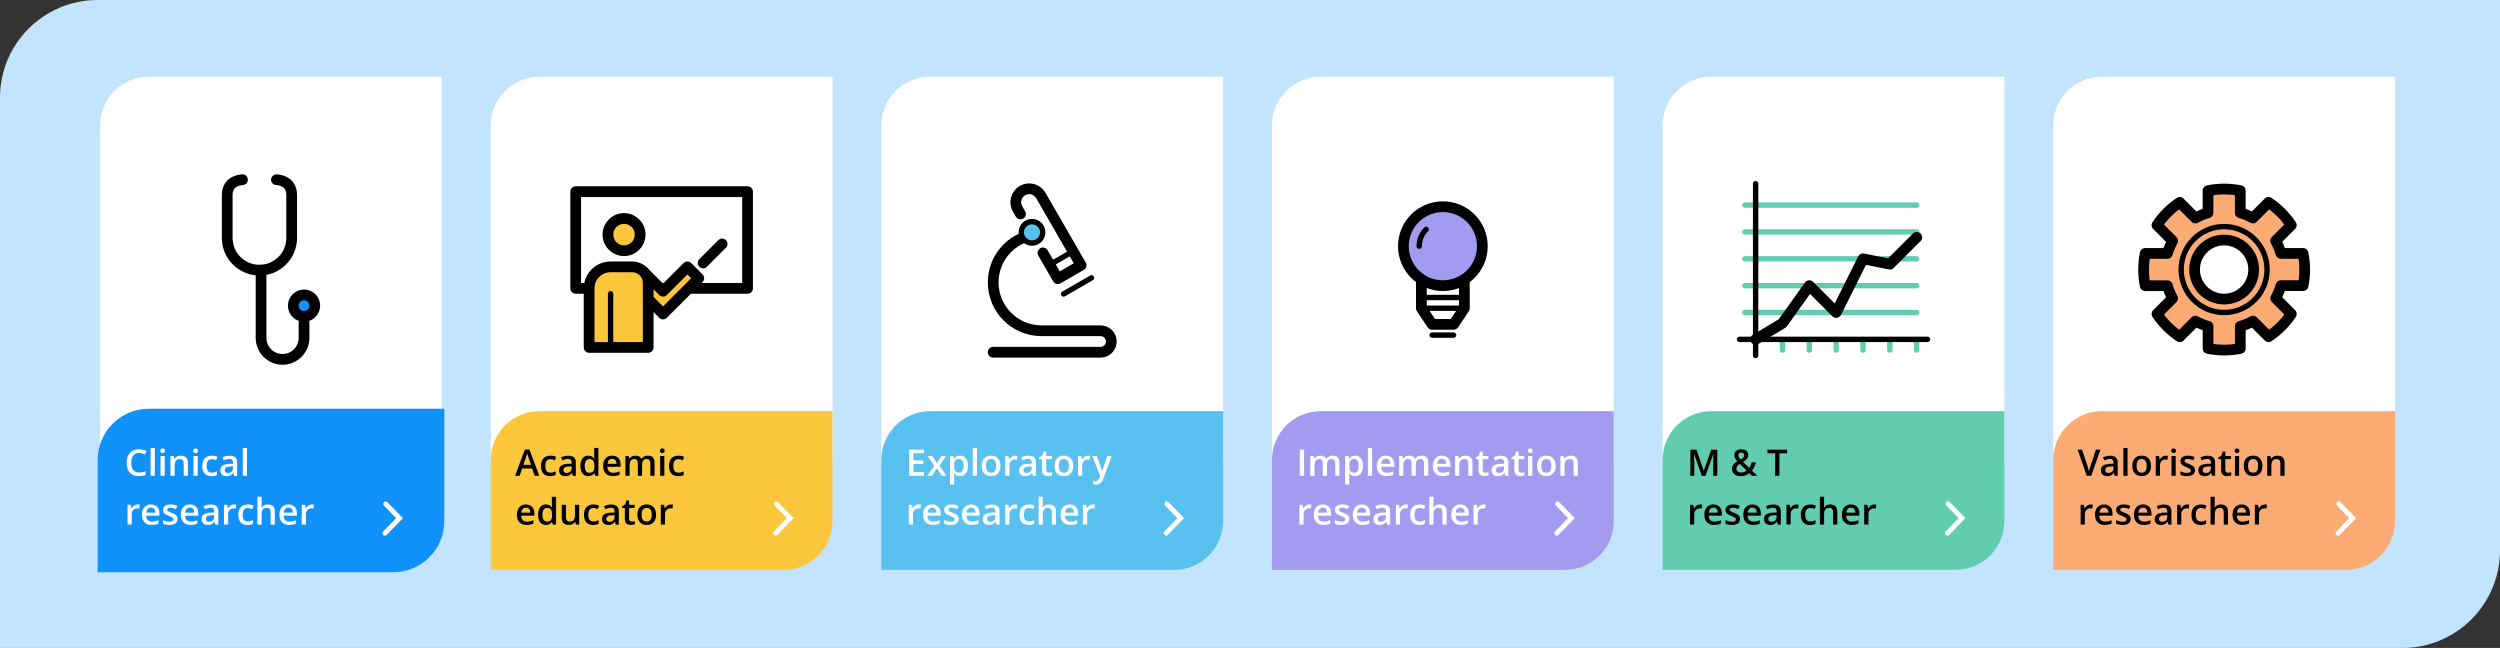 <svg xmlns="http://www.w3.org/2000/svg" id="uuid-012389ae-8e60-47b6-bb7d-1204b06edce0" width="361.24mm" height="93.63mm" viewBox="0 0 1024 265.4"><rect x="0" y="0" width="1024" height="265.4" fill="#333333" stroke="none"/><defs><style>.uuid-03ead102-2e2a-4566-bfde-ed0b3231780f,.uuid-a47aa235-679e-4c80-951c-7dca5a6bcacf,.uuid-57f883c9-d2eb-4035-a3dc-30ef50963516,.uuid-b784c7ac-6782-40f0-9014-478c7fe3c3f3,.uuid-3244a217-56e4-451a-9c04-7472c3bf8d5b,.uuid-3f7e7ec1-3e4b-435b-a77d-c995d0e629bd{fill:none;}.uuid-03ead102-2e2a-4566-bfde-ed0b3231780f,.uuid-f41068f4-a662-4b75-81cc-ed8ec6d1932e,.uuid-52e369e2-92b5-48fc-9ac8-908d4f2da8ba,.uuid-8482aa7a-b6bb-44ad-a751-a39623f6799f,.uuid-5986a8cd-4e09-4a04-8194-8e41439db2f7,.uuid-aaee485d-14b0-428b-87f2-ca569e31a2de,.uuid-47516079-6062-4b0d-b3b9-7e97682c7292,.uuid-f75a1b43-0d44-455b-81b7-223b5b5dc566,.uuid-bd60951b-6d3d-4786-9b39-386526dfa19d,.uuid-85db1e11-15f7-4a5f-8483-9b1e06c3f77f{stroke-width:0px;}.uuid-a47aa235-679e-4c80-951c-7dca5a6bcacf{stroke:#fff;}.uuid-a47aa235-679e-4c80-951c-7dca5a6bcacf,.uuid-57f883c9-d2eb-4035-a3dc-30ef50963516{stroke-width:2px;}.uuid-a47aa235-679e-4c80-951c-7dca5a6bcacf,.uuid-b784c7ac-6782-40f0-9014-478c7fe3c3f3,.uuid-3244a217-56e4-451a-9c04-7472c3bf8d5b,.uuid-3f7e7ec1-3e4b-435b-a77d-c995d0e629bd{stroke-linecap:round;}.uuid-57f883c9-d2eb-4035-a3dc-30ef50963516{stroke:#1191fa;}.uuid-b784c7ac-6782-40f0-9014-478c7fe3c3f3,.uuid-3244a217-56e4-451a-9c04-7472c3bf8d5b{stroke-width:2.2px;}.uuid-b784c7ac-6782-40f0-9014-478c7fe3c3f3,.uuid-3244a217-56e4-451a-9c04-7472c3bf8d5b,.uuid-3f7e7ec1-3e4b-435b-a77d-c995d0e629bd{stroke-linejoin:round;}.uuid-b784c7ac-6782-40f0-9014-478c7fe3c3f3,.uuid-3f7e7ec1-3e4b-435b-a77d-c995d0e629bd{stroke:#000;}.uuid-3244a217-56e4-451a-9c04-7472c3bf8d5b{stroke:#62ccae;}.uuid-3f7e7ec1-3e4b-435b-a77d-c995d0e629bd{stroke-width:4.4px;}.uuid-52e369e2-92b5-48fc-9ac8-908d4f2da8ba{fill:#62ccae;}.uuid-8482aa7a-b6bb-44ad-a751-a39623f6799f{fill:#59c1ef;}.uuid-5986a8cd-4e09-4a04-8194-8e41439db2f7{fill:#1191fa;}.uuid-aaee485d-14b0-428b-87f2-ca569e31a2de{fill:#c2e4ff;}.uuid-47516079-6062-4b0d-b3b9-7e97682c7292{fill:#a49aef;}.uuid-f75a1b43-0d44-455b-81b7-223b5b5dc566{fill:#fff;}.uuid-bd60951b-6d3d-4786-9b39-386526dfa19d{fill:#fcab75;}.uuid-85db1e11-15f7-4a5f-8483-9b1e06c3f77f{fill:#fcc63d;}</style></defs><path class="uuid-aaee485d-14b0-428b-87f2-ca569e31a2de" d="m40,0C17.91,0,0,17.91,0,40v225.4h984c22.09,0,40-17.91,40-40V0H40Z"></path><path class="uuid-f75a1b43-0d44-455b-81b7-223b5b5dc566" d="m61,31.4c-11.05,0-20,8.95-20,20v138h140V31.4H61Z"></path><path class="uuid-3f7e7ec1-3e4b-435b-a77d-c995d0e629bd" d="m99.31,73.61s-6.24,0-6.24,6.24v17.6c0,7.29,5.91,13.2,13.2,13.2s13.2-5.91,13.2-13.2v-17.6c0-6.24-6.24-6.24-6.24-6.24"></path><path class="uuid-3f7e7ec1-3e4b-435b-a77d-c995d0e629bd" d="m106.93,110.65v27.74c0,4.86,3.94,8.8,8.8,8.8s8.8-3.94,8.8-8.8v-8.8"></path><path class="uuid-5986a8cd-4e09-4a04-8194-8e41439db2f7" d="m128.93,125.19c0,2.43-1.97,4.4-4.4,4.4s-4.4-1.97-4.4-4.4,1.97-4.4,4.4-4.4,4.4,1.97,4.4,4.4"></path><circle class="uuid-3f7e7ec1-3e4b-435b-a77d-c995d0e629bd" cx="124.53" cy="125.19" r="4.4"></circle><rect class="uuid-03ead102-2e2a-4566-bfde-ed0b3231780f" x="88.67" y="69.21" width="44.65" height="82.38"></rect><path class="uuid-5986a8cd-4e09-4a04-8194-8e41439db2f7" d="m61,168.4c-11.05,0-20,8.95-20,20v45h120c11.05,0,20-8.95,20-20v-45H61Z"></path><path class="uuid-57f883c9-d2eb-4035-a3dc-30ef50963516" d="m61,168.4c-11.05,0-20,8.95-20,20v45h120c11.05,0,20-8.95,20-20v-45H61Z"></path><path class="uuid-5986a8cd-4e09-4a04-8194-8e41439db2f7" d="m160,227.4c8.28,0,15-6.72,15-15s-6.72-15-15-15-15,6.72-15,15,6.72,15,15,15"></path><polyline class="uuid-a47aa235-679e-4c80-951c-7dca5a6bcacf" points="157.98 206.4 163.65 212.23 157.65 218.4"></polyline><path class="uuid-f75a1b43-0d44-455b-81b7-223b5b5dc566" d="m861,31.4c-11.05,0-20,8.95-20,20v138h140V31.4h-120Z"></path><path class="uuid-bd60951b-6d3d-4786-9b39-386526dfa19d" d="m929.19,82.88c3.7,2.45,6.88,5.63,9.33,9.33l-6.4,6.4c.91,1.62,1.62,3.36,2.14,5.18h9.08c.43,2.13.66,4.34.66,6.6s-.23,4.47-.66,6.6h-9.07c-.52,1.82-1.25,3.56-2.15,5.18l6.41,6.41c-2.45,3.7-5.63,6.88-9.33,9.33l-6.4-6.4c-1.62.91-3.36,1.62-5.18,2.14v9.08c-2.13.43-4.34.66-6.6.66s-4.47-.23-6.6-.66v-9.07c-1.82-.52-3.55-1.25-5.18-2.15l-6.41,6.41c-3.7-2.45-6.88-5.63-9.33-9.33l6.4-6.4c-.91-1.62-1.62-3.36-2.14-5.18h-9.08c-.43-2.13-.66-4.34-.66-6.6s.23-4.47.66-6.6h9.07c.52-1.82,1.27-3.54,2.17-5.16l-6.43-6.43c2.45-3.7,5.63-6.88,9.33-9.33l6.43,6.43c1.62-.91,3.34-1.66,5.16-2.17v-9.07c2.13-.43,4.34-.66,6.6-.66s4.47.23,6.6.66v9.07c1.82.52,3.55,1.25,5.18,2.15l6.41-6.41Zm-6.09,27.52c0-6.68-5.42-12.1-12.1-12.1s-12.1,5.42-12.1,12.1,5.42,12.1,12.1,12.1,12.1-5.42,12.1-12.1"></path><path class="uuid-3f7e7ec1-3e4b-435b-a77d-c995d0e629bd" d="m929.19,82.88c3.7,2.45,6.88,5.63,9.33,9.33l-6.4,6.4c.91,1.62,1.62,3.36,2.14,5.18h9.08c.43,2.13.66,4.34.66,6.6s-.23,4.47-.66,6.6h-9.07c-.52,1.82-1.25,3.56-2.15,5.18l6.41,6.41c-2.45,3.7-5.63,6.88-9.33,9.33l-6.4-6.4c-1.62.91-3.36,1.62-5.18,2.14v9.08c-2.13.43-4.34.66-6.6.66s-4.47-.23-6.6-.66v-9.07c-1.82-.52-3.55-1.25-5.18-2.15l-6.41,6.41c-3.7-2.45-6.88-5.63-9.33-9.33l6.4-6.4c-.91-1.62-1.62-3.36-2.14-5.18h-9.08c-.43-2.13-.66-4.34-.66-6.6s.23-4.47.66-6.6h9.07c.52-1.82,1.27-3.54,2.17-5.16l-6.43-6.43c2.45-3.7,5.63-6.88,9.33-9.33l6.43,6.43c1.62-.91,3.34-1.66,5.16-2.17v-9.07c2.13-.43,4.34-.66,6.6-.66s4.47.23,6.6.66v9.07c1.82.52,3.55,1.25,5.18,2.15l6.41-6.41Zm-6.09,27.52c0-6.68-5.42-12.1-12.1-12.1s-12.1,5.42-12.1,12.1,5.42,12.1,12.1,12.1,12.1-5.42,12.1-12.1Z"></path><circle class="uuid-b784c7ac-6782-40f0-9014-478c7fe3c3f3" cx="911" cy="110.4" r="17.6"></circle><rect class="uuid-03ead102-2e2a-4566-bfde-ed0b3231780f" x="873.6" y="73" width="74.8" height="74.8"></rect><path class="uuid-bd60951b-6d3d-4786-9b39-386526dfa19d" d="m861,168.4c-11.05,0-20,8.95-20,20v45h120c11.05,0,20-8.95,20-20v-45h-120Z"></path><path class="uuid-bd60951b-6d3d-4786-9b39-386526dfa19d" d="m960,227.4c8.28,0,15-6.72,15-15s-6.72-15-15-15-15,6.72-15,15,6.72,15,15,15"></path><polyline class="uuid-a47aa235-679e-4c80-951c-7dca5a6bcacf" points="957.98 206.4 963.65 212.23 957.65 218.4"></polyline><path class="uuid-f75a1b43-0d44-455b-81b7-223b5b5dc566" d="m701,31.4c-11.05,0-20,8.95-20,20v138h140V31.4h-120Z"></path><line class="uuid-3244a217-56e4-451a-9c04-7472c3bf8d5b" x1="714.7" y1="128" x2="785.1" y2="128"></line><line class="uuid-3244a217-56e4-451a-9c04-7472c3bf8d5b" x1="730.1" y1="143.4" x2="730.1" y2="139"></line><line class="uuid-3244a217-56e4-451a-9c04-7472c3bf8d5b" x1="741.09" y1="143.4" x2="741.09" y2="139"></line><line class="uuid-3244a217-56e4-451a-9c04-7472c3bf8d5b" x1="752.08" y1="143.4" x2="752.08" y2="139"></line><line class="uuid-3244a217-56e4-451a-9c04-7472c3bf8d5b" x1="763.08" y1="143.4" x2="763.08" y2="139"></line><line class="uuid-3244a217-56e4-451a-9c04-7472c3bf8d5b" x1="774.07" y1="143.4" x2="774.07" y2="139"></line><line class="uuid-3244a217-56e4-451a-9c04-7472c3bf8d5b" x1="785.06" y1="143.4" x2="785.06" y2="139"></line><line class="uuid-3244a217-56e4-451a-9c04-7472c3bf8d5b" x1="714.7" y1="117" x2="785.1" y2="117"></line><line class="uuid-3244a217-56e4-451a-9c04-7472c3bf8d5b" x1="714.7" y1="106" x2="785.1" y2="106"></line><line class="uuid-3244a217-56e4-451a-9c04-7472c3bf8d5b" x1="714.7" y1="95" x2="785.1" y2="95"></line><line class="uuid-3244a217-56e4-451a-9c04-7472c3bf8d5b" x1="714.7" y1="84" x2="785.1" y2="84"></line><line class="uuid-b784c7ac-6782-40f0-9014-478c7fe3c3f3" x1="712.5" y1="139" x2="789.5" y2="139"></line><line class="uuid-b784c7ac-6782-40f0-9014-478c7fe3c3f3" x1="719.1" y1="75.2" x2="719.1" y2="145.6"></line><polyline class="uuid-3f7e7ec1-3e4b-435b-a77d-c995d0e629bd" points="719.1 139 730.1 132.4 741.1 117 752.1 128 763.08 106 774.07 108.2 785.1 97.2"></polyline><rect class="uuid-03ead102-2e2a-4566-bfde-ed0b3231780f" x="709.2" y="71.9" width="83.6" height="77"></rect><path class="uuid-52e369e2-92b5-48fc-9ac8-908d4f2da8ba" d="m701,168.4c-11.05,0-20,8.95-20,20v45h120c11.05,0,20-8.95,20-20v-45h-120Z"></path><path class="uuid-52e369e2-92b5-48fc-9ac8-908d4f2da8ba" d="m800,227.4c8.28,0,15-6.72,15-15s-6.72-15-15-15-15,6.72-15,15,6.72,15,15,15"></path><polyline class="uuid-a47aa235-679e-4c80-951c-7dca5a6bcacf" points="797.98 206.4 803.65 212.23 797.65 218.4"></polyline><path class="uuid-f75a1b43-0d44-455b-81b7-223b5b5dc566" d="m541,31.4c-11.05,0-20,8.95-20,20v138h140V31.4h-120Z"></path><polygon class="uuid-3f7e7ec1-3e4b-435b-a77d-c995d0e629bd" points="582.2 126.25 586.6 132.85 595.4 132.85 599.8 126.25 599.8 113.05 582.2 113.05 582.2 126.25"></polygon><path class="uuid-47516079-6062-4b0d-b3b9-7e97682c7292" d="m607.17,100.83c0-8.93-7.24-16.17-16.17-16.17s-16.17,7.24-16.17,16.17,7.24,16.17,16.17,16.17,16.17-7.24,16.17-16.17"></path><path class="uuid-3f7e7ec1-3e4b-435b-a77d-c995d0e629bd" d="m607.17,100.83c0-8.93-7.24-16.17-16.17-16.17s-16.17,7.24-16.17,16.17,7.24,16.17,16.17,16.17,16.17-7.24,16.17-16.17Z"></path><path class="uuid-b784c7ac-6782-40f0-9014-478c7fe3c3f3" d="m584.14,93.96c-1.76,1.76-2.84,4.18-2.84,6.86"></path><line class="uuid-b784c7ac-6782-40f0-9014-478c7fe3c3f3" x1="582.2" y1="121.85" x2="599.8" y2="121.85"></line><line class="uuid-b784c7ac-6782-40f0-9014-478c7fe3c3f3" x1="582.2" y1="126.25" x2="599.8" y2="126.25"></line><line class="uuid-b784c7ac-6782-40f0-9014-478c7fe3c3f3" x1="586.6" y1="137.25" x2="595.4" y2="137.25"></line><rect class="uuid-03ead102-2e2a-4566-bfde-ed0b3231780f" x="570.42" y="80.25" width="41.15" height="60.3"></rect><path class="uuid-47516079-6062-4b0d-b3b9-7e97682c7292" d="m541,168.4c-11.05,0-20,8.95-20,20v45h120c11.05,0,20-8.95,20-20v-45h-120Z"></path><path class="uuid-47516079-6062-4b0d-b3b9-7e97682c7292" d="m640,227.4c8.28,0,15-6.72,15-15s-6.72-15-15-15-15,6.72-15,15,6.72,15,15,15"></path><polyline class="uuid-a47aa235-679e-4c80-951c-7dca5a6bcacf" points="637.98 206.4 643.65 212.23 637.65 218.4"></polyline><path class="uuid-f75a1b43-0d44-455b-81b7-223b5b5dc566" d="m381,31.4c-11.05,0-20,8.95-20,20v138h140V31.4h-120Z"></path><path class="uuid-3f7e7ec1-3e4b-435b-a77d-c995d0e629bd" d="m427.19,103.58l6.1,10.56,9.53-5.5-16.5-28.58c-1.52-2.63-4.88-3.53-7.51-2.01-2.63,1.52-3.53,4.88-2.02,7.51l1.2,2.07"></path><line class="uuid-b784c7ac-6782-40f0-9014-478c7fe3c3f3" x1="429.99" y1="108.43" x2="439.52" y2="102.93"></line><line class="uuid-b784c7ac-6782-40f0-9014-478c7fe3c3f3" x1="435.64" y1="120.41" x2="447.07" y2="113.81"></line><path class="uuid-3f7e7ec1-3e4b-435b-a77d-c995d0e629bd" d="m406.8,144.27h44c2.43,0,4.4-1.97,4.4-4.4s-1.97-4.4-4.4-4.4h-24.2c-2.74,0-5.34-.55-7.71-1.56-2.37-1-4.5-2.45-6.29-4.24-1.79-1.79-3.24-3.92-4.24-6.29-1-2.37-1.55-4.97-1.55-7.71s.55-5.34,1.55-7.71c1-2.37,2.45-4.5,4.24-6.29,1.79-1.79,3.93-3.24,6.29-4.24"></path><path class="uuid-8482aa7a-b6bb-44ad-a751-a39623f6799f" d="m427.1,95.16c0,2.43-1.97,4.4-4.4,4.4s-4.4-1.97-4.4-4.4,1.97-4.4,4.4-4.4,4.4,1.97,4.4,4.4"></path><circle class="uuid-b784c7ac-6782-40f0-9014-478c7fe3c3f3" cx="422.7" cy="95.16" r="4.4"></circle><rect class="uuid-03ead102-2e2a-4566-bfde-ed0b3231780f" x="402.4" y="72.13" width="57.2" height="76.53"></rect><path class="uuid-8482aa7a-b6bb-44ad-a751-a39623f6799f" d="m381,168.4c-11.05,0-20,8.95-20,20v45h120c11.05,0,20-8.95,20-20v-45h-120Z"></path><path class="uuid-8482aa7a-b6bb-44ad-a751-a39623f6799f" d="m480,227.4c8.28,0,15-6.72,15-15s-6.72-15-15-15-15,6.72-15,15,6.72,15,15,15"></path><polyline class="uuid-a47aa235-679e-4c80-951c-7dca5a6bcacf" points="477.98 206.4 483.65 212.23 477.65 218.4"></polyline><path class="uuid-f75a1b43-0d44-455b-81b7-223b5b5dc566" d="m221,31.4c-11.05,0-20,8.95-20,20v138h140V31.4h-120Z"></path><rect class="uuid-3f7e7ec1-3e4b-435b-a77d-c995d0e629bd" x="235.8" y="78.5" width="70.4" height="39.6"></rect><path class="uuid-85db1e11-15f7-4a5f-8483-9b1e06c3f77f" d="m262.2,96.1c0-3.64-2.96-6.6-6.6-6.6s-6.6,2.96-6.6,6.6,2.96,6.6,6.6,6.6,6.6-2.96,6.6-6.6"></path><circle class="uuid-3f7e7ec1-3e4b-435b-a77d-c995d0e629bd" cx="255.6" cy="96.1" r="6.6" transform="translate(-12.09 42.18) rotate(-9.22)"></circle><polyline class="uuid-85db1e11-15f7-4a5f-8483-9b1e06c3f77f" points="263.8 111.5 271.58 119.28 281.56 109.3 286.22 113.96 271.58 128.61 265.74 122.76"></polyline><polyline class="uuid-3f7e7ec1-3e4b-435b-a77d-c995d0e629bd" points="263.8 111.5 271.58 119.28 281.56 109.3 286.22 113.96 271.58 128.61 265.74 122.76"></polyline><path class="uuid-85db1e11-15f7-4a5f-8483-9b1e06c3f77f" d="m258.9,109.3h-8.8c-4.86,0-8.8,3.94-8.8,8.8v24.2h24.2v-26.4c0-3.65-2.95-6.6-6.6-6.6"></path><path class="uuid-3f7e7ec1-3e4b-435b-a77d-c995d0e629bd" d="m258.9,109.3h-8.8c-4.86,0-8.8,3.94-8.8,8.8v24.2h24.2v-26.4c0-3.65-2.95-6.6-6.6-6.6Z"></path><line class="uuid-b784c7ac-6782-40f0-9014-478c7fe3c3f3" x1="250.1" y1="120.3" x2="250.1" y2="142.3"></line><line class="uuid-f75a1b43-0d44-455b-81b7-223b5b5dc566" x1="288.01" y1="107.69" x2="295.79" y2="99.91"></line><line class="uuid-3f7e7ec1-3e4b-435b-a77d-c995d0e629bd" x1="288.01" y1="107.69" x2="295.79" y2="99.91"></line><rect class="uuid-03ead102-2e2a-4566-bfde-ed0b3231780f" x="231.4" y="74.1" width="79.2" height="72.6"></rect><path class="uuid-85db1e11-15f7-4a5f-8483-9b1e06c3f77f" d="m221,168.4c-11.05,0-20,8.95-20,20v45h120c11.05,0,20-8.95,20-20v-45h-120Z"></path><path class="uuid-85db1e11-15f7-4a5f-8483-9b1e06c3f77f" d="m320,227.4c8.28,0,15-6.72,15-15s-6.72-15-15-15-15,6.72-15,15,6.72,15,15,15"></path><polyline class="uuid-a47aa235-679e-4c80-951c-7dca5a6bcacf" points="317.98 206.4 323.65 212.23 317.65 218.4"></polyline><path class="uuid-f75a1b43-0d44-455b-81b7-223b5b5dc566" d="m56.97,185.52c-1.01,0-1.8.36-2.37,1.07s-.86,1.7-.86,2.95.28,2.31.83,2.98c.55.67,1.36,1.01,2.41,1.01.45,0,.89-.04,1.32-.14.42-.09.87-.21,1.33-.35v1.5c-.84.32-1.79.48-2.86.48-1.57,0-2.77-.47-3.61-1.42-.84-.95-1.26-2.31-1.26-4.08,0-1.11.2-2.09.61-2.92.41-.83,1-1.47,1.77-1.92s1.68-.67,2.72-.67c1.09,0,2.1.23,3.03.69l-.63,1.46c-.36-.17-.74-.32-1.15-.45-.4-.13-.83-.19-1.27-.19Z"></path><path class="uuid-f75a1b43-0d44-455b-81b7-223b5b5dc566" d="m63.4,194.88h-1.72v-11.4h1.72v11.4Z"></path><path class="uuid-f75a1b43-0d44-455b-81b7-223b5b5dc566" d="m65.65,184.63c0-.31.08-.54.25-.71.17-.17.41-.25.72-.25s.54.08.71.25c.17.17.25.4.25.71s-.08.52-.25.69c-.17.17-.4.25-.71.25s-.55-.08-.72-.25c-.17-.17-.25-.4-.25-.69Zm1.82,10.25h-1.72v-8.1h1.72v8.1Z"></path><path class="uuid-f75a1b43-0d44-455b-81b7-223b5b5dc566" d="m76.96,194.88h-1.73v-4.98c0-.62-.13-1.09-.38-1.4-.25-.31-.65-.46-1.2-.46-.73,0-1.26.21-1.6.64s-.51,1.15-.51,2.16v4.04h-1.72v-8.1h1.35l.24,1.06h.09c.24-.38.59-.68,1.04-.89s.95-.32,1.49-.32c1.94,0,2.92.99,2.92,2.97v5.28Z"></path><path class="uuid-f75a1b43-0d44-455b-81b7-223b5b5dc566" d="m79.15,184.63c0-.31.08-.54.25-.71.17-.17.41-.25.72-.25s.54.08.71.25c.17.17.25.4.25.71s-.08.52-.25.69c-.17.17-.4.25-.71.25s-.55-.08-.72-.25c-.17-.17-.25-.4-.25-.69Zm1.82,10.25h-1.72v-8.1h1.72v8.1Z"></path><path class="uuid-f75a1b43-0d44-455b-81b7-223b5b5dc566" d="m86.62,195.02c-1.23,0-2.16-.36-2.79-1.07-.64-.71-.96-1.74-.96-3.08s.33-2.41,1-3.14c.67-.73,1.63-1.1,2.89-1.1.85,0,1.62.16,2.31.48l-.52,1.38c-.73-.28-1.33-.42-1.8-.42-1.4,0-2.1.93-2.1,2.79,0,.91.17,1.59.52,2.05.35.46.86.68,1.53.68.77,0,1.49-.19,2.18-.57v1.5c-.31.18-.64.31-.99.39s-.77.12-1.27.12Z"></path><path class="uuid-f75a1b43-0d44-455b-81b7-223b5b5dc566" d="m95.9,194.88l-.34-1.13h-.06c-.39.49-.78.83-1.18,1.01-.4.18-.9.27-1.52.27-.8,0-1.42-.21-1.86-.64-.45-.43-.67-1.04-.67-1.82,0-.83.31-1.46.93-1.89.62-.43,1.56-.66,2.83-.7l1.4-.04v-.43c0-.52-.12-.91-.36-1.16-.24-.26-.62-.38-1.12-.38-.42,0-.81.06-1.19.18-.38.12-.75.27-1.1.43l-.56-1.23c.44-.23.92-.4,1.44-.52.52-.12,1.02-.18,1.48-.18,1.03,0,1.81.22,2.33.67.52.45.79,1.16.79,2.12v5.46h-1.23Zm-2.56-1.17c.62,0,1.13-.17,1.5-.52.38-.35.57-.84.57-1.47v-.7l-1.04.04c-.81.03-1.4.17-1.77.41-.37.24-.55.61-.55,1.11,0,.36.11.64.32.84.21.2.54.3.97.3Z"></path><path class="uuid-f75a1b43-0d44-455b-81b7-223b5b5dc566" d="m101.16,194.88h-1.72v-11.4h1.72v11.4Z"></path><path class="uuid-f75a1b43-0d44-455b-81b7-223b5b5dc566" d="m56.34,206.62c.35,0,.63.02.86.07l-.17,1.6c-.24-.06-.5-.09-.76-.09-.69,0-1.25.23-1.67.67-.43.45-.64,1.03-.64,1.75v4.23h-1.72v-8.1h1.35l.23,1.43h.09c.27-.48.62-.87,1.05-1.15.43-.28.9-.42,1.4-.42Z"></path><path class="uuid-f75a1b43-0d44-455b-81b7-223b5b5dc566" d="m62.15,215.02c-1.26,0-2.24-.37-2.96-1.1-.71-.73-1.07-1.75-1.07-3.04s.33-2.36.99-3.12,1.56-1.14,2.72-1.14c1.07,0,1.91.33,2.53.97.62.65.93,1.54.93,2.68v.93h-5.4c.02.79.24,1.39.64,1.81.4.42.96.63,1.69.63.48,0,.92-.04,1.34-.14.41-.09.86-.24,1.33-.45v1.4c-.42.2-.84.34-1.27.42-.43.08-.92.12-1.47.12Zm-.31-7.09c-.55,0-.99.17-1.31.52-.33.35-.53.85-.59,1.52h3.68c0-.67-.17-1.18-.48-1.52-.31-.34-.74-.52-1.29-.52Z"></path><path class="uuid-f75a1b43-0d44-455b-81b7-223b5b5dc566" d="m72.72,212.56c0,.79-.29,1.4-.86,1.82-.58.42-1.4.63-2.48.63s-1.95-.16-2.6-.49v-1.49c.95.44,1.84.66,2.66.66,1.06,0,1.59-.32,1.59-.96,0-.21-.06-.38-.18-.51-.12-.14-.31-.28-.58-.42s-.64-.31-1.12-.5c-.93-.36-1.56-.72-1.89-1.08-.33-.36-.49-.83-.49-1.41,0-.69.28-1.23.84-1.62.56-.38,1.32-.58,2.28-.58s1.85.19,2.7.58l-.56,1.3c-.87-.36-1.61-.54-2.2-.54-.91,0-1.36.26-1.36.78,0,.25.12.47.36.64.24.18.75.42,1.55.73.67.26,1.15.5,1.46.71s.53.46.67.74c.15.28.22.62.22,1.01Z"></path><path class="uuid-f75a1b43-0d44-455b-81b7-223b5b5dc566" d="m78.1,215.02c-1.26,0-2.24-.37-2.96-1.1-.71-.73-1.07-1.75-1.07-3.04s.33-2.36.99-3.12,1.56-1.14,2.72-1.14c1.07,0,1.91.33,2.53.97.62.65.93,1.54.93,2.68v.93h-5.4c.02.79.24,1.39.64,1.81.4.42.96.63,1.69.63.48,0,.92-.04,1.34-.14.41-.09.86-.24,1.33-.45v1.4c-.42.2-.84.34-1.27.42-.43.08-.92.12-1.47.12Zm-.31-7.09c-.55,0-.99.17-1.31.52-.33.35-.53.85-.59,1.52h3.68c0-.67-.17-1.18-.48-1.52-.31-.34-.74-.52-1.29-.52Z"></path><path class="uuid-f75a1b43-0d44-455b-81b7-223b5b5dc566" d="m88.19,214.87l-.34-1.13h-.06c-.39.49-.78.83-1.18,1.01-.4.18-.9.27-1.52.27-.8,0-1.42-.21-1.86-.64-.45-.43-.67-1.04-.67-1.82,0-.83.31-1.46.93-1.89.62-.43,1.56-.66,2.83-.7l1.4-.04v-.43c0-.52-.12-.91-.36-1.16-.24-.26-.62-.38-1.12-.38-.42,0-.81.06-1.19.18-.38.12-.75.27-1.1.43l-.56-1.23c.44-.23.92-.4,1.44-.52.52-.12,1.02-.18,1.48-.18,1.03,0,1.81.22,2.33.67.52.45.79,1.16.79,2.12v5.46h-1.23Zm-2.56-1.17c.62,0,1.13-.17,1.5-.52.38-.35.57-.84.57-1.47v-.7l-1.04.04c-.81.03-1.4.17-1.77.41-.37.24-.55.61-.55,1.11,0,.36.11.64.32.84.21.2.54.3.97.3Z"></path><path class="uuid-f75a1b43-0d44-455b-81b7-223b5b5dc566" d="m95.84,206.62c.35,0,.63.02.86.07l-.17,1.6c-.24-.06-.5-.09-.76-.09-.69,0-1.25.23-1.67.67-.43.45-.64,1.03-.64,1.75v4.23h-1.72v-8.1h1.35l.23,1.43h.09c.27-.48.62-.87,1.05-1.15.43-.28.9-.42,1.4-.42Z"></path><path class="uuid-f75a1b43-0d44-455b-81b7-223b5b5dc566" d="m101.38,215.02c-1.23,0-2.16-.36-2.79-1.07-.64-.71-.96-1.74-.96-3.08s.33-2.41,1-3.14c.67-.73,1.63-1.1,2.89-1.1.85,0,1.62.16,2.31.48l-.52,1.38c-.73-.28-1.33-.42-1.8-.42-1.4,0-2.1.93-2.1,2.79,0,.91.17,1.59.52,2.05.35.46.86.68,1.53.68.77,0,1.49-.19,2.18-.57v1.5c-.31.18-.64.31-.99.39s-.77.12-1.27.12Z"></path><path class="uuid-f75a1b43-0d44-455b-81b7-223b5b5dc566" d="m112.57,214.87h-1.73v-4.98c0-.62-.13-1.09-.38-1.4-.25-.31-.65-.46-1.2-.46-.72,0-1.25.22-1.59.65-.34.43-.51,1.16-.51,2.17v4.02h-1.72v-11.4h1.72v2.89c0,.46-.03.96-.09,1.49h.11c.23-.39.56-.69.98-.91.42-.21.9-.32,1.46-.32,1.96,0,2.94.99,2.94,2.97v5.28Z"></path><path class="uuid-f75a1b43-0d44-455b-81b7-223b5b5dc566" d="m118.47,215.02c-1.26,0-2.24-.37-2.96-1.1-.71-.73-1.07-1.75-1.07-3.04s.33-2.36.99-3.12,1.56-1.14,2.72-1.14c1.07,0,1.91.33,2.53.97.62.65.93,1.54.93,2.68v.93h-5.4c.02.79.24,1.39.64,1.81.4.42.96.63,1.69.63.48,0,.92-.04,1.34-.14.41-.09.86-.24,1.33-.45v1.4c-.42.2-.84.34-1.27.42-.43.08-.92.12-1.47.12Zm-.31-7.09c-.55,0-.99.17-1.31.52-.33.35-.53.85-.59,1.52h3.68c0-.67-.17-1.18-.48-1.52-.31-.34-.74-.52-1.29-.52Z"></path><path class="uuid-f75a1b43-0d44-455b-81b7-223b5b5dc566" d="m127.69,206.62c.35,0,.63.02.86.07l-.17,1.6c-.24-.06-.5-.09-.76-.09-.69,0-1.25.23-1.67.67-.43.45-.64,1.03-.64,1.75v4.23h-1.72v-8.1h1.35l.23,1.43h.09c.27-.48.62-.87,1.05-1.15.43-.28.9-.42,1.4-.42Z"></path><path class="uuid-f41068f4-a662-4b75-81cc-ed8ec6d1932e" d="m858.51,184.17h1.82l-3.75,10.71h-1.85l-3.74-10.71h1.8l2.23,6.66c.12.32.24.73.37,1.23.13.5.22.87.26,1.12.06-.37.16-.8.29-1.29.13-.49.24-.85.32-1.08l2.23-6.63Z"></path><path class="uuid-f41068f4-a662-4b75-81cc-ed8ec6d1932e" d="m866.17,194.88l-.34-1.13h-.06c-.39.49-.78.83-1.18,1.01-.4.18-.9.27-1.52.27-.8,0-1.42-.21-1.86-.64-.45-.43-.67-1.04-.67-1.82,0-.83.31-1.46.93-1.89.62-.43,1.56-.66,2.83-.7l1.4-.04v-.43c0-.52-.12-.91-.36-1.16-.24-.26-.62-.38-1.12-.38-.42,0-.81.06-1.19.18-.38.12-.75.27-1.1.43l-.56-1.23c.44-.23.92-.4,1.44-.52.52-.12,1.02-.18,1.48-.18,1.03,0,1.81.22,2.33.67.52.45.79,1.16.79,2.12v5.46h-1.23Zm-2.56-1.17c.62,0,1.13-.17,1.5-.52.38-.35.57-.84.57-1.47v-.7l-1.04.04c-.81.03-1.4.17-1.77.41-.37.24-.55.61-.55,1.11,0,.36.11.64.32.84.21.2.54.3.97.3Z"></path><path class="uuid-f41068f4-a662-4b75-81cc-ed8ec6d1932e" d="m871.44,194.88h-1.72v-11.4h1.72v11.4Z"></path><path class="uuid-f41068f4-a662-4b75-81cc-ed8ec6d1932e" d="m881.06,190.81c0,1.32-.34,2.36-1.02,3.1s-1.62,1.11-2.83,1.11c-.76,0-1.43-.17-2.01-.51-.58-.34-1.03-.83-1.34-1.47s-.47-1.38-.47-2.23c0-1.31.34-2.34,1.01-3.08s1.62-1.11,2.85-1.11,2.1.38,2.78,1.13c.68.75,1.03,1.77,1.03,3.05Zm-5.9,0c0,1.87.69,2.8,2.07,2.8s2.05-.93,2.05-2.8-.69-2.78-2.06-2.78c-.72,0-1.25.24-1.57.72-.33.48-.49,1.16-.49,2.06Z"></path><path class="uuid-f41068f4-a662-4b75-81cc-ed8ec6d1932e" d="m887.1,186.63c.35,0,.63.02.86.07l-.17,1.6c-.24-.06-.5-.09-.76-.09-.69,0-1.25.23-1.67.67-.43.45-.64,1.03-.64,1.75v4.23h-1.72v-8.1h1.35l.23,1.43h.09c.27-.48.62-.87,1.05-1.15.43-.28.9-.42,1.4-.42Z"></path><path class="uuid-f41068f4-a662-4b75-81cc-ed8ec6d1932e" d="m889.34,184.63c0-.31.08-.54.25-.71.17-.17.41-.25.72-.25s.54.08.71.25c.17.17.25.4.25.71s-.08.52-.25.69c-.17.17-.4.25-.71.25s-.55-.08-.72-.25c-.17-.17-.25-.4-.25-.69Zm1.82,10.25h-1.72v-8.1h1.72v8.1Z"></path><path class="uuid-f41068f4-a662-4b75-81cc-ed8ec6d1932e" d="m899.06,192.57c0,.79-.29,1.4-.86,1.82-.58.42-1.4.63-2.48.63s-1.95-.16-2.6-.49v-1.49c.95.44,1.84.66,2.66.66,1.06,0,1.59-.32,1.59-.96,0-.21-.06-.38-.18-.51-.12-.14-.31-.28-.58-.42-.27-.15-.64-.31-1.12-.5-.93-.36-1.56-.72-1.89-1.08-.33-.36-.49-.83-.49-1.41,0-.69.28-1.23.84-1.62.56-.38,1.32-.58,2.28-.58s1.85.19,2.7.58l-.56,1.3c-.88-.36-1.61-.54-2.21-.54-.91,0-1.36.26-1.36.78,0,.25.12.47.36.64.24.18.75.42,1.55.73.67.26,1.15.5,1.46.71.3.21.53.46.67.74.15.28.22.62.22,1.01Z"></path><path class="uuid-f41068f4-a662-4b75-81cc-ed8ec6d1932e" d="m906.07,194.88l-.34-1.13h-.06c-.39.49-.78.83-1.18,1.01-.4.18-.9.27-1.52.27-.8,0-1.42-.21-1.86-.64-.45-.43-.67-1.04-.67-1.82,0-.83.31-1.46.93-1.89.62-.43,1.56-.66,2.83-.7l1.4-.04v-.43c0-.52-.12-.91-.36-1.16-.24-.26-.62-.38-1.12-.38-.42,0-.81.06-1.19.18-.38.12-.75.27-1.1.43l-.56-1.23c.44-.23.92-.4,1.44-.52.52-.12,1.02-.18,1.48-.18,1.03,0,1.81.22,2.33.67.52.45.79,1.16.79,2.12v5.46h-1.23Zm-2.56-1.17c.62,0,1.13-.17,1.5-.52.38-.35.57-.84.57-1.47v-.7l-1.04.04c-.81.03-1.4.17-1.77.41-.37.24-.55.61-.55,1.11,0,.36.11.64.32.84.21.2.54.3.97.3Z"></path><path class="uuid-f41068f4-a662-4b75-81cc-ed8ec6d1932e" d="m912.63,193.63c.42,0,.84-.07,1.26-.2v1.3c-.19.08-.44.15-.74.21-.3.06-.61.08-.93.08-1.63,0-2.45-.86-2.45-2.58v-4.37h-1.11v-.76l1.19-.63.59-1.71h1.06v1.8h2.31v1.3h-2.31v4.34c0,.42.1.72.31.92.21.2.48.3.82.3Z"></path><path class="uuid-f41068f4-a662-4b75-81cc-ed8ec6d1932e" d="m915.31,184.63c0-.31.08-.54.25-.71.17-.17.41-.25.72-.25s.54.08.71.25c.17.17.25.4.25.71s-.08.52-.25.69c-.17.17-.4.25-.71.25s-.55-.08-.72-.25c-.17-.17-.25-.4-.25-.69Zm1.82,10.25h-1.72v-8.1h1.72v8.1Z"></path><path class="uuid-f41068f4-a662-4b75-81cc-ed8ec6d1932e" d="m926.71,190.81c0,1.32-.34,2.36-1.02,3.1s-1.62,1.11-2.83,1.11c-.76,0-1.43-.17-2.01-.51-.58-.34-1.03-.83-1.34-1.47s-.47-1.38-.47-2.23c0-1.31.34-2.34,1.01-3.08s1.62-1.11,2.85-1.11,2.1.38,2.78,1.13c.68.75,1.03,1.77,1.03,3.05Zm-5.9,0c0,1.87.69,2.8,2.07,2.8s2.05-.93,2.05-2.8-.69-2.78-2.06-2.78c-.72,0-1.25.24-1.57.72-.33.48-.49,1.16-.49,2.06Z"></path><path class="uuid-f41068f4-a662-4b75-81cc-ed8ec6d1932e" d="m935.77,194.88h-1.73v-4.98c0-.62-.13-1.09-.38-1.4-.25-.31-.65-.46-1.2-.46-.73,0-1.26.21-1.6.64s-.51,1.15-.51,2.16v4.04h-1.72v-8.1h1.35l.24,1.06h.09c.24-.38.59-.68,1.04-.89s.95-.32,1.49-.32c1.94,0,2.92.99,2.92,2.97v5.28Z"></path><path class="uuid-f41068f4-a662-4b75-81cc-ed8ec6d1932e" d="m856.33,206.62c.35,0,.63.02.86.07l-.17,1.6c-.24-.06-.5-.09-.76-.09-.69,0-1.25.23-1.67.67-.43.45-.64,1.03-.64,1.75v4.23h-1.72v-8.1h1.35l.23,1.43h.09c.27-.48.62-.87,1.05-1.15.43-.28.9-.42,1.4-.42Z"></path><path class="uuid-f41068f4-a662-4b75-81cc-ed8ec6d1932e" d="m862.14,215.02c-1.26,0-2.24-.37-2.96-1.1-.71-.73-1.07-1.75-1.07-3.04s.33-2.36.99-3.12c.66-.76,1.56-1.14,2.72-1.14,1.07,0,1.91.33,2.53.97.62.65.93,1.54.93,2.68v.93h-5.4c.02.79.24,1.39.64,1.81.4.42.96.63,1.69.63.48,0,.92-.04,1.34-.14.41-.09.86-.24,1.33-.45v1.4c-.42.2-.84.34-1.27.42-.43.08-.92.12-1.47.12Zm-.31-7.09c-.55,0-.99.17-1.31.52-.33.35-.53.85-.59,1.52h3.68c0-.67-.17-1.18-.48-1.52-.31-.34-.74-.52-1.29-.52Z"></path><path class="uuid-f41068f4-a662-4b75-81cc-ed8ec6d1932e" d="m872.72,212.56c0,.79-.29,1.4-.86,1.82-.58.42-1.4.63-2.48.63s-1.95-.16-2.6-.49v-1.49c.95.44,1.84.66,2.66.66,1.06,0,1.59-.32,1.59-.96,0-.21-.06-.38-.18-.51-.12-.14-.31-.28-.58-.42-.27-.15-.64-.31-1.12-.5-.93-.36-1.56-.72-1.89-1.08-.33-.36-.49-.83-.49-1.41,0-.69.28-1.23.84-1.62.56-.38,1.32-.58,2.28-.58s1.85.19,2.7.58l-.56,1.3c-.88-.36-1.61-.54-2.21-.54-.91,0-1.36.26-1.36.78,0,.25.12.47.36.64.24.18.75.42,1.55.73.67.26,1.15.5,1.46.71.3.21.53.46.67.74.15.28.22.62.22,1.01Z"></path><path class="uuid-f41068f4-a662-4b75-81cc-ed8ec6d1932e" d="m878.1,215.02c-1.26,0-2.24-.37-2.96-1.1-.71-.73-1.07-1.75-1.07-3.04s.33-2.36.99-3.12c.66-.76,1.56-1.14,2.72-1.14,1.07,0,1.91.33,2.53.97.62.65.93,1.54.93,2.68v.93h-5.4c.02.79.24,1.39.64,1.81.4.42.96.63,1.69.63.48,0,.92-.04,1.34-.14.41-.09.86-.24,1.33-.45v1.4c-.42.2-.84.34-1.27.42-.43.08-.92.12-1.47.12Zm-.31-7.09c-.55,0-.99.17-1.31.52-.33.35-.53.85-.59,1.52h3.68c0-.67-.17-1.18-.48-1.52-.31-.34-.74-.52-1.29-.52Z"></path><path class="uuid-f41068f4-a662-4b75-81cc-ed8ec6d1932e" d="m888.18,214.87l-.34-1.13h-.06c-.39.49-.78.83-1.18,1.01-.4.18-.9.27-1.52.27-.8,0-1.42-.21-1.86-.64-.45-.43-.67-1.04-.67-1.82,0-.83.31-1.46.93-1.89.62-.43,1.56-.66,2.83-.7l1.4-.04v-.43c0-.52-.12-.91-.36-1.16-.24-.26-.62-.38-1.12-.38-.42,0-.81.06-1.19.18-.38.12-.75.27-1.1.43l-.56-1.23c.44-.23.92-.4,1.44-.52.52-.12,1.02-.18,1.48-.18,1.03,0,1.81.22,2.33.67.52.45.79,1.16.79,2.12v5.46h-1.23Zm-2.56-1.17c.62,0,1.13-.17,1.5-.52.38-.35.57-.84.57-1.47v-.7l-1.04.04c-.81.03-1.4.17-1.77.41-.37.24-.55.61-.55,1.11,0,.36.11.64.32.84.21.2.54.3.97.3Z"></path><path class="uuid-f41068f4-a662-4b75-81cc-ed8ec6d1932e" d="m895.84,206.62c.35,0,.63.02.86.07l-.17,1.6c-.24-.06-.5-.09-.76-.09-.69,0-1.25.23-1.67.67-.43.45-.64,1.03-.64,1.75v4.23h-1.72v-8.1h1.35l.23,1.43h.09c.27-.48.62-.87,1.05-1.15.43-.28.9-.42,1.4-.42Z"></path><path class="uuid-f41068f4-a662-4b75-81cc-ed8ec6d1932e" d="m901.37,215.02c-1.23,0-2.16-.36-2.79-1.07-.64-.71-.96-1.74-.96-3.08s.33-2.41,1-3.14c.67-.73,1.63-1.1,2.89-1.1.85,0,1.62.16,2.31.48l-.52,1.38c-.73-.28-1.33-.42-1.8-.42-1.4,0-2.1.93-2.1,2.79,0,.91.17,1.59.52,2.05.35.46.86.68,1.54.68.77,0,1.49-.19,2.17-.57v1.5c-.31.18-.64.31-.99.39-.35.08-.77.12-1.27.12Z"></path><path class="uuid-f41068f4-a662-4b75-81cc-ed8ec6d1932e" d="m912.57,214.87h-1.73v-4.98c0-.62-.13-1.09-.38-1.4-.25-.31-.65-.46-1.2-.46-.72,0-1.25.22-1.59.65-.34.43-.51,1.16-.51,2.17v4.02h-1.72v-11.4h1.72v2.89c0,.46-.03.96-.09,1.49h.11c.23-.39.56-.69.98-.91.42-.21.9-.32,1.46-.32,1.96,0,2.95.99,2.95,2.97v5.28Z"></path><path class="uuid-f41068f4-a662-4b75-81cc-ed8ec6d1932e" d="m918.47,215.02c-1.26,0-2.24-.37-2.96-1.1-.71-.73-1.07-1.75-1.07-3.04s.33-2.36.99-3.12c.66-.76,1.56-1.14,2.72-1.14,1.07,0,1.91.33,2.53.97.62.65.93,1.54.93,2.68v.93h-5.4c.02.79.24,1.39.64,1.81.4.42.96.63,1.69.63.48,0,.92-.04,1.34-.14.41-.09.86-.24,1.33-.45v1.4c-.42.2-.84.34-1.27.42-.43.08-.92.12-1.47.12Zm-.31-7.09c-.55,0-.99.17-1.31.52-.33.35-.53.85-.59,1.52h3.68c0-.67-.17-1.18-.48-1.52-.31-.34-.74-.52-1.29-.52Z"></path><path class="uuid-f41068f4-a662-4b75-81cc-ed8ec6d1932e" d="m927.68,206.62c.35,0,.63.02.86.07l-.17,1.6c-.24-.06-.5-.09-.76-.09-.69,0-1.25.23-1.67.67-.43.45-.64,1.03-.64,1.75v4.23h-1.72v-8.1h1.35l.23,1.43h.09c.27-.48.62-.87,1.05-1.15.43-.28.9-.42,1.4-.42Z"></path><path class="uuid-f41068f4-a662-4b75-81cc-ed8ec6d1932e" d="m697.03,194.88l-3.11-8.94h-.06c.08,1.33.12,2.57.12,3.74v5.21h-1.59v-10.71h2.47l2.97,8.52h.04l3.06-8.52h2.48v10.71h-1.68v-5.29c0-.53.01-1.23.04-2.08.03-.85.05-1.37.07-1.55h-.06l-3.21,8.93h-1.54Z"></path><path class="uuid-f41068f4-a662-4b75-81cc-ed8ec6d1932e" d="m709.43,192.04c0-.64.16-1.2.47-1.67.31-.48.88-.95,1.69-1.42-.46-.54-.78-1-.95-1.37-.17-.37-.25-.76-.25-1.16,0-.74.27-1.33.79-1.76.53-.43,1.24-.64,2.13-.64s1.54.21,2.04.63c.49.42.74.98.74,1.69,0,.56-.17,1.06-.49,1.52-.33.45-.88.91-1.65,1.36l2.53,2.45c.4-.52.73-1.29.99-2.3h1.77c-.34,1.39-.89,2.52-1.64,3.39l2.21,2.13h-2.22l-1.09-1.06c-.5.4-1.03.7-1.59.91-.56.2-1.19.3-1.87.3-1.12,0-2-.27-2.64-.8-.64-.53-.96-1.26-.96-2.18Zm3.69,1.5c.89,0,1.66-.26,2.29-.78l-2.81-2.76c-.52.33-.87.64-1.07.93-.2.29-.29.62-.29.99,0,.48.17.87.51,1.17.34.3.79.45,1.37.45Zm-1.09-7.07c0,.31.08.6.25.87.16.27.39.56.68.87.55-.31.94-.6,1.16-.88.22-.27.33-.57.33-.91,0-.32-.11-.57-.32-.76-.21-.19-.5-.29-.85-.29-.39,0-.69.1-.92.3-.23.2-.34.46-.34.79Z"></path><path class="uuid-f41068f4-a662-4b75-81cc-ed8ec6d1932e" d="m728.84,194.88h-1.75v-9.21h-3.15v-1.5h8.05v1.5h-3.15v9.21Z"></path><path class="uuid-f41068f4-a662-4b75-81cc-ed8ec6d1932e" d="m696.33,206.62c.35,0,.63.02.86.07l-.17,1.6c-.24-.06-.5-.09-.76-.09-.69,0-1.25.23-1.67.67-.43.45-.64,1.03-.64,1.75v4.23h-1.72v-8.1h1.35l.23,1.43h.09c.27-.48.62-.87,1.05-1.15.43-.28.9-.42,1.4-.42Z"></path><path class="uuid-f41068f4-a662-4b75-81cc-ed8ec6d1932e" d="m702.13,215.02c-1.26,0-2.24-.37-2.96-1.1-.71-.73-1.07-1.75-1.07-3.04s.33-2.36.99-3.12c.66-.76,1.56-1.14,2.72-1.14,1.07,0,1.91.33,2.53.97.62.65.93,1.54.93,2.68v.93h-5.4c.02.79.24,1.39.64,1.81.4.42.96.63,1.69.63.48,0,.92-.04,1.34-.14.41-.09.86-.24,1.33-.45v1.4c-.42.2-.84.34-1.27.42-.43.08-.92.12-1.47.12Zm-.31-7.09c-.55,0-.99.17-1.31.52-.33.35-.53.85-.59,1.52h3.68c0-.67-.17-1.18-.48-1.52-.31-.34-.74-.52-1.29-.52Z"></path><path class="uuid-f41068f4-a662-4b75-81cc-ed8ec6d1932e" d="m712.71,212.56c0,.79-.29,1.4-.86,1.82-.58.42-1.4.63-2.48.63s-1.95-.16-2.6-.49v-1.49c.95.44,1.84.66,2.66.66,1.06,0,1.59-.32,1.59-.96,0-.21-.06-.38-.18-.51-.12-.14-.31-.28-.58-.42-.27-.15-.64-.31-1.12-.5-.93-.36-1.56-.72-1.89-1.08-.33-.36-.49-.83-.49-1.41,0-.69.28-1.23.84-1.62.56-.38,1.32-.58,2.28-.58s1.85.19,2.7.58l-.56,1.3c-.88-.36-1.61-.54-2.21-.54-.91,0-1.36.26-1.36.78,0,.25.12.47.36.64.24.18.75.42,1.55.73.67.26,1.15.5,1.46.71.3.21.53.46.67.74.15.28.22.62.22,1.01Z"></path><path class="uuid-f41068f4-a662-4b75-81cc-ed8ec6d1932e" d="m718.09,215.02c-1.26,0-2.24-.37-2.96-1.1-.71-.73-1.07-1.75-1.07-3.04s.33-2.36.99-3.12c.66-.76,1.56-1.14,2.72-1.14,1.07,0,1.91.33,2.53.97.62.65.93,1.54.93,2.68v.93h-5.4c.02.79.24,1.39.64,1.81.4.42.96.63,1.69.63.48,0,.92-.04,1.34-.14.41-.09.86-.24,1.33-.45v1.4c-.42.2-.84.34-1.27.42-.43.08-.92.12-1.47.12Zm-.31-7.09c-.55,0-.99.17-1.31.52-.33.35-.53.85-.59,1.52h3.68c0-.67-.17-1.18-.48-1.52-.31-.34-.74-.52-1.29-.52Z"></path><path class="uuid-f41068f4-a662-4b75-81cc-ed8ec6d1932e" d="m728.18,214.87l-.34-1.13h-.06c-.39.49-.78.83-1.18,1.01-.4.18-.9.27-1.52.27-.8,0-1.42-.21-1.86-.64-.45-.43-.67-1.04-.67-1.82,0-.83.31-1.46.93-1.89.62-.43,1.56-.66,2.83-.7l1.4-.04v-.43c0-.52-.12-.91-.36-1.16-.24-.26-.62-.38-1.12-.38-.42,0-.81.06-1.19.18-.38.12-.75.27-1.1.43l-.56-1.23c.44-.23.92-.4,1.44-.52.52-.12,1.02-.18,1.48-.18,1.03,0,1.81.22,2.33.67.52.45.79,1.16.79,2.12v5.46h-1.23Zm-2.56-1.17c.62,0,1.13-.17,1.5-.52.38-.35.57-.84.57-1.47v-.7l-1.04.04c-.81.03-1.4.17-1.77.41-.37.24-.55.61-.55,1.11,0,.36.11.64.32.84.21.2.54.3.97.3Z"></path><path class="uuid-f41068f4-a662-4b75-81cc-ed8ec6d1932e" d="m735.83,206.62c.35,0,.63.02.86.07l-.17,1.6c-.24-.06-.5-.09-.76-.09-.69,0-1.25.23-1.67.67-.43.45-.64,1.03-.64,1.75v4.23h-1.72v-8.1h1.35l.23,1.43h.09c.27-.48.62-.87,1.05-1.15.43-.28.9-.42,1.4-.42Z"></path><path class="uuid-f41068f4-a662-4b75-81cc-ed8ec6d1932e" d="m741.37,215.02c-1.23,0-2.16-.36-2.79-1.07-.64-.71-.96-1.74-.96-3.08s.33-2.41,1-3.14c.67-.73,1.63-1.1,2.89-1.1.85,0,1.62.16,2.31.48l-.52,1.38c-.73-.28-1.33-.42-1.8-.42-1.4,0-2.1.93-2.1,2.79,0,.91.17,1.59.52,2.05.35.46.86.68,1.54.68.77,0,1.49-.19,2.17-.57v1.5c-.31.18-.64.31-.99.39-.35.08-.77.12-1.27.12Z"></path><path class="uuid-f41068f4-a662-4b75-81cc-ed8ec6d1932e" d="m752.56,214.87h-1.73v-4.98c0-.62-.13-1.09-.38-1.4-.25-.31-.65-.46-1.2-.46-.72,0-1.25.22-1.59.65-.34.43-.51,1.16-.51,2.17v4.02h-1.72v-11.4h1.72v2.89c0,.46-.03.96-.09,1.49h.11c.23-.39.56-.69.98-.91.42-.21.9-.32,1.46-.32,1.96,0,2.95.99,2.95,2.97v5.28Z"></path><path class="uuid-f41068f4-a662-4b75-81cc-ed8ec6d1932e" d="m758.46,215.02c-1.26,0-2.24-.37-2.96-1.1-.71-.73-1.07-1.75-1.07-3.04s.33-2.36.99-3.12c.66-.76,1.56-1.14,2.72-1.14,1.07,0,1.91.33,2.53.97.62.65.93,1.54.93,2.68v.93h-5.4c.02.79.24,1.39.64,1.81.4.42.96.63,1.69.63.48,0,.92-.04,1.34-.14.41-.09.86-.24,1.33-.45v1.4c-.42.2-.84.34-1.27.42-.43.08-.92.12-1.47.12Zm-.31-7.09c-.55,0-.99.17-1.31.52-.33.35-.53.85-.59,1.52h3.68c0-.67-.17-1.18-.48-1.52-.31-.34-.74-.52-1.29-.52Z"></path><path class="uuid-f41068f4-a662-4b75-81cc-ed8ec6d1932e" d="m767.68,206.62c.35,0,.63.02.86.07l-.17,1.6c-.24-.06-.5-.09-.76-.09-.69,0-1.25.23-1.67.67-.43.45-.64,1.03-.64,1.75v4.23h-1.72v-8.1h1.35l.23,1.43h.09c.27-.48.62-.87,1.05-1.15.43-.28.9-.42,1.4-.42Z"></path><path class="uuid-f75a1b43-0d44-455b-81b7-223b5b5dc566" d="m532.4,194.88v-10.71h1.75v10.71h-1.75Z"></path><path class="uuid-f75a1b43-0d44-455b-81b7-223b5b5dc566" d="m543.53,194.88h-1.73v-5c0-.62-.12-1.08-.35-1.39-.23-.31-.6-.46-1.1-.46-.66,0-1.15.22-1.46.65-.31.43-.47,1.15-.47,2.16v4.04h-1.72v-8.1h1.35l.24,1.06h.09c.22-.38.55-.68.98-.89.43-.21.9-.32,1.41-.32,1.25,0,2.07.42,2.48,1.27h.12c.24-.4.58-.71,1.01-.94s.93-.34,1.49-.34c.97,0,1.67.24,2.11.73.44.49.66,1.23.66,2.23v5.28h-1.72v-5c0-.62-.12-1.08-.35-1.39-.24-.31-.6-.46-1.1-.46-.67,0-1.16.21-1.47.63-.31.42-.46,1.06-.46,1.92v4.29Z"></path><path class="uuid-f75a1b43-0d44-455b-81b7-223b5b5dc566" d="m555.06,195.02c-1.03,0-1.82-.37-2.39-1.11h-.1c.07.68.1,1.1.1,1.24v3.32h-1.72v-11.7h1.39c.04.15.12.51.24,1.08h.09c.54-.82,1.34-1.23,2.42-1.23,1.01,0,1.8.37,2.36,1.1.56.73.85,1.76.85,3.08s-.29,2.36-.86,3.1c-.57.74-1.37,1.11-2.38,1.11Zm-.42-6.99c-.68,0-1.18.2-1.5.6-.31.4-.47,1.04-.47,1.92v.26c0,.99.16,1.7.47,2.14.31.44.82.66,1.53.66.6,0,1.05-.24,1.38-.73s.48-1.18.48-2.09-.16-1.59-.48-2.06c-.32-.47-.79-.7-1.41-.7Z"></path><path class="uuid-f75a1b43-0d44-455b-81b7-223b5b5dc566" d="m562.01,194.88h-1.72v-11.4h1.72v11.4Z"></path><path class="uuid-f75a1b43-0d44-455b-81b7-223b5b5dc566" d="m567.97,195.02c-1.26,0-2.24-.37-2.96-1.1-.71-.73-1.07-1.75-1.07-3.04s.33-2.36.99-3.12c.66-.76,1.56-1.14,2.72-1.14,1.07,0,1.91.33,2.53.97.62.65.93,1.54.93,2.68v.93h-5.4c.02.79.24,1.39.64,1.81.4.42.96.63,1.69.63.48,0,.92-.04,1.34-.14.41-.09.86-.24,1.33-.45v1.4c-.42.2-.84.34-1.27.42-.43.08-.92.12-1.47.12Zm-.31-7.09c-.55,0-.99.17-1.31.52-.33.35-.53.85-.59,1.52h3.68c0-.67-.17-1.18-.48-1.52-.31-.34-.74-.52-1.29-.52Z"></path><path class="uuid-f75a1b43-0d44-455b-81b7-223b5b5dc566" d="m579.91,194.88h-1.73v-5c0-.62-.12-1.08-.35-1.39-.23-.31-.6-.46-1.1-.46-.66,0-1.15.22-1.46.65-.31.43-.47,1.15-.47,2.16v4.04h-1.72v-8.1h1.35l.24,1.06h.09c.22-.38.55-.68.98-.89.43-.21.9-.32,1.41-.32,1.25,0,2.07.42,2.48,1.27h.12c.24-.4.58-.71,1.01-.94s.93-.34,1.49-.34c.97,0,1.67.24,2.11.73.44.49.66,1.23.66,2.23v5.28h-1.72v-5c0-.62-.12-1.08-.35-1.39-.24-.31-.6-.46-1.1-.46-.67,0-1.16.21-1.47.63-.31.42-.46,1.06-.46,1.92v4.29Z"></path><path class="uuid-f75a1b43-0d44-455b-81b7-223b5b5dc566" d="m590.91,195.02c-1.26,0-2.24-.37-2.96-1.1-.71-.73-1.07-1.75-1.07-3.04s.33-2.36.99-3.12c.66-.76,1.56-1.14,2.72-1.14,1.07,0,1.91.33,2.53.97.62.65.93,1.54.93,2.68v.93h-5.4c.02.79.24,1.39.64,1.81.4.42.96.63,1.69.63.48,0,.92-.04,1.34-.14.41-.09.86-.24,1.33-.45v1.4c-.42.2-.84.34-1.27.42-.43.08-.92.12-1.47.12Zm-.31-7.09c-.55,0-.99.17-1.31.52-.33.35-.53.85-.59,1.52h3.68c0-.67-.17-1.18-.48-1.52-.31-.34-.74-.52-1.29-.52Z"></path><path class="uuid-f75a1b43-0d44-455b-81b7-223b5b5dc566" d="m603.15,194.88h-1.73v-4.98c0-.62-.13-1.09-.38-1.4-.25-.31-.65-.46-1.2-.46-.73,0-1.26.21-1.6.64s-.51,1.15-.51,2.16v4.04h-1.72v-8.1h1.35l.24,1.06h.09c.24-.38.59-.68,1.04-.89s.95-.32,1.49-.32c1.94,0,2.92.99,2.92,2.97v5.28Z"></path><path class="uuid-f75a1b43-0d44-455b-81b7-223b5b5dc566" d="m608.47,193.63c.42,0,.84-.07,1.26-.2v1.3c-.19.08-.44.15-.74.21-.3.06-.61.08-.93.08-1.63,0-2.45-.86-2.45-2.58v-4.37h-1.11v-.76l1.19-.63.59-1.71h1.06v1.8h2.31v1.3h-2.31v4.34c0,.42.1.72.31.92.21.2.48.3.82.3Z"></path><path class="uuid-f75a1b43-0d44-455b-81b7-223b5b5dc566" d="m616.58,194.88l-.34-1.13h-.06c-.39.49-.78.83-1.18,1.01-.4.18-.9.27-1.52.27-.8,0-1.42-.21-1.86-.64-.45-.43-.67-1.04-.67-1.82,0-.83.31-1.46.93-1.89.62-.43,1.56-.66,2.83-.7l1.4-.04v-.43c0-.52-.12-.91-.36-1.16-.24-.26-.62-.38-1.12-.38-.42,0-.81.06-1.19.18-.38.12-.75.27-1.1.43l-.56-1.23c.44-.23.92-.4,1.44-.52.52-.12,1.02-.18,1.48-.18,1.03,0,1.81.22,2.33.67.52.45.79,1.16.79,2.12v5.46h-1.23Zm-2.56-1.17c.62,0,1.13-.17,1.5-.52.38-.35.57-.84.57-1.47v-.7l-1.04.04c-.81.03-1.4.17-1.77.41-.37.24-.55.61-.55,1.11,0,.36.11.64.32.84.21.2.54.3.97.3Z"></path><path class="uuid-f75a1b43-0d44-455b-81b7-223b5b5dc566" d="m623.14,193.63c.42,0,.84-.07,1.26-.2v1.3c-.19.08-.44.15-.74.21-.3.06-.61.08-.93.08-1.63,0-2.45-.86-2.45-2.58v-4.37h-1.11v-.76l1.19-.63.59-1.71h1.06v1.8h2.31v1.3h-2.31v4.34c0,.42.1.72.31.92.21.2.48.3.82.3Z"></path><path class="uuid-f75a1b43-0d44-455b-81b7-223b5b5dc566" d="m625.83,184.63c0-.31.08-.54.25-.71.17-.17.41-.25.72-.25s.54.08.71.25c.17.17.25.4.25.71s-.08.52-.25.69c-.17.17-.4.25-.71.25s-.55-.08-.72-.25c-.17-.17-.25-.4-.25-.69Zm1.82,10.25h-1.72v-8.1h1.72v8.1Z"></path><path class="uuid-f75a1b43-0d44-455b-81b7-223b5b5dc566" d="m637.22,190.81c0,1.32-.34,2.36-1.02,3.1s-1.62,1.11-2.83,1.11c-.76,0-1.43-.17-2.01-.51-.58-.34-1.03-.83-1.34-1.47s-.47-1.38-.47-2.23c0-1.31.34-2.34,1.01-3.08s1.62-1.11,2.85-1.11,2.1.38,2.78,1.13c.68.75,1.03,1.77,1.03,3.05Zm-5.9,0c0,1.87.69,2.8,2.07,2.8s2.05-.93,2.05-2.8-.69-2.78-2.06-2.78c-.72,0-1.25.24-1.57.72-.33.48-.49,1.16-.49,2.06Z"></path><path class="uuid-f75a1b43-0d44-455b-81b7-223b5b5dc566" d="m646.28,194.88h-1.73v-4.98c0-.62-.13-1.09-.38-1.4-.25-.31-.65-.46-1.2-.46-.73,0-1.26.21-1.6.64s-.51,1.15-.51,2.16v4.04h-1.72v-8.1h1.35l.24,1.06h.09c.24-.38.59-.68,1.04-.89s.95-.32,1.49-.32c1.94,0,2.92.99,2.92,2.97v5.28Z"></path><path class="uuid-f75a1b43-0d44-455b-81b7-223b5b5dc566" d="m536.33,206.62c.35,0,.63.02.86.07l-.17,1.6c-.24-.06-.5-.09-.76-.09-.69,0-1.25.23-1.67.67-.43.45-.64,1.03-.64,1.75v4.23h-1.72v-8.1h1.35l.23,1.43h.09c.27-.48.62-.87,1.05-1.15.43-.28.9-.42,1.4-.42Z"></path><path class="uuid-f75a1b43-0d44-455b-81b7-223b5b5dc566" d="m542.13,215.02c-1.26,0-2.24-.37-2.96-1.1-.71-.73-1.07-1.75-1.07-3.04s.33-2.36.99-3.12c.66-.76,1.56-1.14,2.72-1.14,1.07,0,1.91.33,2.53.97.62.65.93,1.54.93,2.68v.93h-5.4c.02.79.24,1.39.64,1.81.4.42.96.63,1.69.63.48,0,.92-.04,1.34-.14.41-.09.86-.24,1.33-.45v1.4c-.42.2-.84.34-1.27.42-.43.08-.92.12-1.47.12Zm-.31-7.09c-.55,0-.99.17-1.31.52-.33.35-.53.85-.59,1.52h3.68c0-.67-.17-1.18-.48-1.52-.31-.34-.74-.52-1.29-.52Z"></path><path class="uuid-f75a1b43-0d44-455b-81b7-223b5b5dc566" d="m552.71,212.56c0,.79-.29,1.4-.86,1.82-.58.42-1.4.63-2.48.63s-1.95-.16-2.6-.49v-1.49c.95.44,1.84.66,2.66.66,1.06,0,1.59-.32,1.59-.96,0-.21-.06-.38-.18-.51-.12-.14-.31-.28-.58-.42-.27-.15-.64-.31-1.12-.5-.93-.36-1.56-.72-1.89-1.08-.33-.36-.49-.83-.49-1.41,0-.69.28-1.23.84-1.62.56-.38,1.32-.58,2.28-.58s1.85.19,2.7.58l-.56,1.3c-.88-.36-1.61-.54-2.21-.54-.91,0-1.36.26-1.36.78,0,.25.12.47.36.64.24.18.75.42,1.55.73.67.26,1.15.5,1.46.71.3.21.53.46.67.74.15.28.22.62.22,1.01Z"></path><path class="uuid-f75a1b43-0d44-455b-81b7-223b5b5dc566" d="m558.09,215.02c-1.26,0-2.24-.37-2.96-1.1-.71-.73-1.07-1.75-1.07-3.04s.33-2.36.99-3.12c.66-.76,1.56-1.14,2.72-1.14,1.07,0,1.91.33,2.53.97.62.65.93,1.54.93,2.68v.93h-5.4c.02.79.24,1.39.64,1.81.4.42.96.63,1.69.63.48,0,.92-.04,1.34-.14.41-.09.86-.24,1.33-.45v1.4c-.42.2-.84.34-1.27.42-.43.08-.92.12-1.47.12Zm-.31-7.09c-.55,0-.99.17-1.31.52-.33.35-.53.85-.59,1.52h3.68c0-.67-.17-1.18-.48-1.52-.31-.34-.74-.52-1.29-.52Z"></path><path class="uuid-f75a1b43-0d44-455b-81b7-223b5b5dc566" d="m568.17,214.87l-.34-1.13h-.06c-.39.49-.78.83-1.18,1.01-.4.18-.9.27-1.52.27-.8,0-1.42-.21-1.86-.64-.45-.43-.67-1.04-.67-1.82,0-.83.31-1.46.93-1.89.62-.43,1.56-.66,2.83-.7l1.4-.04v-.43c0-.52-.12-.91-.36-1.16-.24-.26-.62-.38-1.12-.38-.42,0-.81.06-1.19.18-.38.12-.75.27-1.1.43l-.56-1.23c.44-.23.92-.4,1.44-.52.52-.12,1.02-.18,1.48-.18,1.03,0,1.81.22,2.33.67.52.45.79,1.16.79,2.12v5.46h-1.23Zm-2.56-1.17c.62,0,1.13-.17,1.5-.52.38-.35.57-.84.57-1.47v-.7l-1.04.04c-.81.03-1.4.17-1.77.41-.37.24-.55.61-.55,1.11,0,.36.11.64.32.84.21.2.54.3.97.3Z"></path><path class="uuid-f75a1b43-0d44-455b-81b7-223b5b5dc566" d="m575.83,206.62c.35,0,.63.02.86.07l-.17,1.6c-.24-.06-.5-.09-.76-.09-.69,0-1.25.23-1.67.67-.43.45-.64,1.03-.64,1.75v4.23h-1.72v-8.1h1.35l.23,1.43h.09c.27-.48.62-.87,1.05-1.15.43-.28.9-.42,1.4-.42Z"></path><path class="uuid-f75a1b43-0d44-455b-81b7-223b5b5dc566" d="m581.36,215.02c-1.23,0-2.16-.36-2.79-1.07-.64-.71-.96-1.74-.96-3.08s.33-2.41,1-3.14c.67-.73,1.63-1.1,2.89-1.1.85,0,1.62.16,2.31.48l-.52,1.38c-.73-.28-1.33-.42-1.8-.42-1.4,0-2.1.93-2.1,2.79,0,.91.17,1.59.52,2.05.35.46.86.68,1.54.68.77,0,1.49-.19,2.17-.57v1.5c-.31.18-.64.31-.99.39-.35.08-.77.12-1.27.12Z"></path><path class="uuid-f75a1b43-0d44-455b-81b7-223b5b5dc566" d="m592.56,214.87h-1.73v-4.98c0-.62-.13-1.09-.38-1.4-.25-.31-.65-.46-1.2-.46-.72,0-1.25.22-1.59.65-.34.43-.51,1.16-.51,2.17v4.02h-1.72v-11.4h1.72v2.89c0,.46-.03.96-.09,1.49h.11c.23-.39.56-.69.98-.91.42-.21.9-.32,1.46-.32,1.96,0,2.95.99,2.95,2.97v5.28Z"></path><path class="uuid-f75a1b43-0d44-455b-81b7-223b5b5dc566" d="m598.46,215.02c-1.26,0-2.24-.37-2.96-1.1-.71-.73-1.07-1.75-1.07-3.04s.33-2.36.99-3.12c.66-.76,1.56-1.14,2.72-1.14,1.07,0,1.91.33,2.53.97.62.65.93,1.54.93,2.68v.93h-5.4c.02.79.24,1.39.64,1.81.4.42.96.63,1.69.63.48,0,.92-.04,1.34-.14.41-.09.86-.24,1.33-.45v1.4c-.42.2-.84.34-1.27.42-.43.08-.92.12-1.47.12Zm-.31-7.09c-.55,0-.99.17-1.31.52-.33.35-.53.85-.59,1.52h3.68c0-.67-.17-1.18-.48-1.52-.31-.34-.74-.52-1.29-.52Z"></path><path class="uuid-f75a1b43-0d44-455b-81b7-223b5b5dc566" d="m607.67,206.62c.35,0,.63.02.86.07l-.17,1.6c-.24-.06-.5-.09-.76-.09-.69,0-1.25.23-1.67.67-.43.45-.64,1.03-.64,1.75v4.23h-1.72v-8.1h1.35l.23,1.43h.09c.27-.48.62-.87,1.05-1.15.43-.28.9-.42,1.4-.42Z"></path><path class="uuid-f75a1b43-0d44-455b-81b7-223b5b5dc566" d="m378.45,194.88h-6.06v-10.71h6.06v1.48h-4.31v2.92h4.04v1.46h-4.04v3.36h4.31v1.49Z"></path><path class="uuid-f75a1b43-0d44-455b-81b7-223b5b5dc566" d="m382.64,190.74l-2.72-3.96h1.96l1.85,2.83,1.86-2.83h1.95l-2.72,3.96,2.86,4.14h-1.95l-2-3.03-1.99,3.03h-1.95l2.85-4.14Z"></path><path class="uuid-f75a1b43-0d44-455b-81b7-223b5b5dc566" d="m393.22,195.02c-1.03,0-1.82-.37-2.39-1.11h-.1c.07.68.1,1.1.1,1.24v3.32h-1.72v-11.7h1.39c.04.15.12.51.24,1.08h.09c.54-.82,1.34-1.23,2.42-1.23,1.01,0,1.8.37,2.36,1.1.56.73.85,1.76.85,3.08s-.29,2.36-.86,3.1-1.37,1.11-2.38,1.11Zm-.42-6.99c-.68,0-1.18.2-1.5.6-.31.4-.47,1.04-.47,1.92v.26c0,.99.16,1.7.47,2.14.31.44.82.66,1.53.66.6,0,1.05-.24,1.38-.73s.48-1.18.48-2.09-.16-1.59-.48-2.06c-.32-.47-.79-.7-1.41-.7Z"></path><path class="uuid-f75a1b43-0d44-455b-81b7-223b5b5dc566" d="m400.17,194.88h-1.72v-11.4h1.72v11.4Z"></path><path class="uuid-f75a1b43-0d44-455b-81b7-223b5b5dc566" d="m409.78,190.81c0,1.32-.34,2.36-1.02,3.1s-1.62,1.11-2.83,1.11c-.76,0-1.43-.17-2.01-.51s-1.03-.83-1.34-1.47-.47-1.38-.47-2.23c0-1.31.34-2.34,1.01-3.08s1.62-1.11,2.85-1.11,2.1.38,2.78,1.13c.68.75,1.03,1.77,1.03,3.05Zm-5.9,0c0,1.87.69,2.8,2.07,2.8s2.05-.93,2.05-2.8-.69-2.78-2.07-2.78c-.72,0-1.25.24-1.57.72-.33.48-.49,1.16-.49,2.06Z"></path><path class="uuid-f75a1b43-0d44-455b-81b7-223b5b5dc566" d="m415.82,186.63c.35,0,.63.02.86.07l-.17,1.6c-.24-.06-.5-.09-.76-.09-.69,0-1.25.23-1.67.67-.43.45-.64,1.03-.64,1.75v4.23h-1.72v-8.1h1.35l.23,1.43h.09c.27-.48.62-.87,1.05-1.15.43-.28.9-.42,1.4-.42Z"></path><path class="uuid-f75a1b43-0d44-455b-81b7-223b5b5dc566" d="m423.08,194.88l-.34-1.13h-.06c-.39.49-.78.83-1.18,1.01-.4.18-.9.27-1.52.27-.8,0-1.42-.21-1.86-.64-.45-.43-.67-1.04-.67-1.82,0-.83.31-1.46.93-1.89.62-.43,1.56-.66,2.83-.7l1.4-.04v-.43c0-.52-.12-.91-.36-1.16-.24-.26-.62-.38-1.12-.38-.42,0-.81.06-1.19.18-.38.12-.75.27-1.1.43l-.56-1.23c.44-.23.92-.4,1.44-.52.52-.12,1.02-.18,1.48-.18,1.03,0,1.81.22,2.33.67.52.45.79,1.16.79,2.12v5.46h-1.23Zm-2.56-1.17c.62,0,1.13-.17,1.5-.52.38-.35.57-.84.57-1.47v-.7l-1.04.04c-.81.03-1.4.17-1.77.41-.37.24-.55.61-.55,1.11,0,.36.11.64.32.84.21.2.54.3.97.3Z"></path><path class="uuid-f75a1b43-0d44-455b-81b7-223b5b5dc566" d="m429.66,193.63c.42,0,.84-.07,1.26-.2v1.3c-.19.08-.44.15-.74.21-.3.06-.61.08-.93.08-1.63,0-2.45-.86-2.45-2.58v-4.37h-1.11v-.76l1.19-.63.59-1.71h1.06v1.8h2.31v1.3h-2.31v4.34c0,.42.1.72.31.92.21.2.48.3.82.3Z"></path><path class="uuid-f75a1b43-0d44-455b-81b7-223b5b5dc566" d="m439.6,190.81c0,1.32-.34,2.36-1.02,3.1s-1.62,1.11-2.83,1.11c-.76,0-1.43-.17-2.01-.51s-1.03-.83-1.34-1.47-.47-1.38-.47-2.23c0-1.31.34-2.34,1.01-3.08s1.62-1.11,2.85-1.11,2.1.38,2.78,1.13c.68.75,1.03,1.77,1.03,3.05Zm-5.9,0c0,1.87.69,2.8,2.07,2.8s2.05-.93,2.05-2.8-.69-2.78-2.07-2.78c-.72,0-1.25.24-1.57.72-.33.48-.49,1.16-.49,2.06Z"></path><path class="uuid-f75a1b43-0d44-455b-81b7-223b5b5dc566" d="m445.65,186.63c.35,0,.63.02.86.07l-.17,1.6c-.24-.06-.5-.09-.76-.09-.69,0-1.25.23-1.67.67-.43.45-.64,1.03-.64,1.75v4.23h-1.72v-8.1h1.35l.23,1.43h.09c.27-.48.62-.87,1.05-1.15.43-.28.9-.42,1.4-.42Z"></path><path class="uuid-f75a1b43-0d44-455b-81b7-223b5b5dc566" d="m447.36,186.78h1.88l1.65,4.59c.25.65.42,1.27.5,1.85h.06c.04-.27.12-.59.24-.98.12-.38.74-2.2,1.86-5.46h1.86l-3.46,9.18c-.63,1.69-1.68,2.53-3.15,2.53-.38,0-.75-.04-1.11-.12v-1.36c.26.06.55.09.89.09.83,0,1.41-.48,1.75-1.44l.3-.76-3.25-8.1Z"></path><path class="uuid-f75a1b43-0d44-455b-81b7-223b5b5dc566" d="m376.32,206.62c.35,0,.63.02.86.07l-.17,1.6c-.24-.06-.5-.09-.76-.09-.69,0-1.25.23-1.67.67-.43.45-.64,1.03-.64,1.75v4.23h-1.72v-8.1h1.35l.23,1.43h.09c.27-.48.62-.87,1.05-1.15.43-.28.9-.42,1.4-.42Z"></path><path class="uuid-f75a1b43-0d44-455b-81b7-223b5b5dc566" d="m382.13,215.02c-1.26,0-2.24-.37-2.96-1.1-.71-.73-1.07-1.75-1.07-3.04s.33-2.36.99-3.12,1.56-1.14,2.72-1.14c1.07,0,1.91.33,2.53.97.62.65.93,1.54.93,2.68v.93h-5.4c.02.79.24,1.39.64,1.81.4.42.96.63,1.69.63.48,0,.92-.04,1.34-.14.41-.09.86-.24,1.33-.45v1.4c-.42.2-.84.34-1.27.42-.43.08-.92.12-1.47.12Zm-.31-7.09c-.55,0-.99.17-1.31.52-.33.35-.53.85-.59,1.52h3.68c0-.67-.17-1.18-.48-1.52-.31-.34-.74-.52-1.29-.52Z"></path><path class="uuid-f75a1b43-0d44-455b-81b7-223b5b5dc566" d="m392.7,212.56c0,.79-.29,1.4-.86,1.82-.58.42-1.4.63-2.48.63s-1.95-.16-2.6-.49v-1.49c.95.44,1.84.66,2.66.66,1.06,0,1.59-.32,1.59-.96,0-.21-.06-.38-.18-.51-.12-.14-.31-.28-.58-.42s-.64-.31-1.12-.5c-.93-.36-1.56-.72-1.89-1.08-.33-.36-.49-.83-.49-1.41,0-.69.28-1.23.84-1.62.56-.38,1.32-.58,2.28-.58s1.85.19,2.7.58l-.56,1.3c-.87-.36-1.61-.54-2.2-.54-.91,0-1.36.26-1.36.78,0,.25.12.47.36.64.24.18.75.42,1.55.73.67.26,1.15.5,1.46.71s.53.46.67.74c.15.28.22.62.22,1.01Z"></path><path class="uuid-f75a1b43-0d44-455b-81b7-223b5b5dc566" d="m398.08,215.02c-1.26,0-2.24-.37-2.96-1.1-.71-.73-1.07-1.75-1.07-3.04s.33-2.36.99-3.12,1.56-1.14,2.72-1.14c1.07,0,1.91.33,2.53.97.62.65.93,1.54.93,2.68v.93h-5.4c.02.79.24,1.39.64,1.81.4.42.96.63,1.69.63.48,0,.92-.04,1.34-.14.41-.09.86-.24,1.33-.45v1.4c-.42.2-.84.34-1.27.42-.43.08-.92.12-1.47.12Zm-.31-7.09c-.55,0-.99.17-1.31.52-.33.35-.53.85-.59,1.52h3.68c0-.67-.17-1.18-.48-1.52-.31-.34-.74-.52-1.29-.52Z"></path><path class="uuid-f75a1b43-0d44-455b-81b7-223b5b5dc566" d="m408.17,214.87l-.34-1.13h-.06c-.39.49-.78.83-1.18,1.01-.4.18-.9.27-1.52.27-.8,0-1.42-.21-1.86-.64-.45-.43-.67-1.04-.67-1.82,0-.83.31-1.46.93-1.89.62-.43,1.56-.66,2.83-.7l1.4-.04v-.43c0-.52-.12-.91-.36-1.16-.24-.26-.62-.38-1.12-.38-.42,0-.81.06-1.19.18-.38.12-.75.27-1.1.43l-.56-1.23c.44-.23.92-.4,1.44-.52.52-.12,1.02-.18,1.48-.18,1.03,0,1.81.22,2.33.67.52.45.79,1.16.79,2.12v5.46h-1.23Zm-2.56-1.17c.62,0,1.13-.17,1.5-.52.38-.35.57-.84.57-1.47v-.7l-1.04.04c-.81.03-1.4.17-1.77.41-.37.24-.55.61-.55,1.11,0,.36.11.64.32.84.21.2.54.3.97.3Z"></path><path class="uuid-f75a1b43-0d44-455b-81b7-223b5b5dc566" d="m415.82,206.62c.35,0,.63.02.86.07l-.17,1.6c-.24-.06-.5-.09-.76-.09-.69,0-1.25.23-1.67.67-.43.45-.64,1.03-.64,1.75v4.23h-1.72v-8.1h1.35l.23,1.43h.09c.27-.48.62-.87,1.05-1.15.43-.28.9-.42,1.4-.42Z"></path><path class="uuid-f75a1b43-0d44-455b-81b7-223b5b5dc566" d="m421.35,215.02c-1.23,0-2.16-.36-2.79-1.07-.64-.71-.96-1.74-.96-3.08s.33-2.41,1-3.14c.67-.73,1.63-1.1,2.89-1.1.85,0,1.62.16,2.31.48l-.52,1.38c-.73-.28-1.33-.42-1.8-.42-1.4,0-2.1.93-2.1,2.79,0,.91.17,1.59.52,2.05.35.46.86.68,1.53.68.77,0,1.49-.19,2.18-.57v1.5c-.31.18-.64.31-.99.39s-.77.12-1.27.12Z"></path><path class="uuid-f75a1b43-0d44-455b-81b7-223b5b5dc566" d="m432.55,214.87h-1.73v-4.98c0-.62-.13-1.09-.38-1.4-.25-.31-.65-.46-1.2-.46-.72,0-1.25.22-1.59.65-.34.43-.51,1.16-.51,2.17v4.02h-1.72v-11.4h1.72v2.89c0,.46-.03.96-.09,1.49h.11c.23-.39.56-.69.98-.91.42-.21.9-.32,1.46-.32,1.96,0,2.94.99,2.94,2.97v5.28Z"></path><path class="uuid-f75a1b43-0d44-455b-81b7-223b5b5dc566" d="m438.45,215.02c-1.26,0-2.24-.37-2.96-1.1-.71-.73-1.07-1.75-1.07-3.04s.33-2.36.99-3.12,1.56-1.14,2.72-1.14c1.07,0,1.91.33,2.53.97.62.65.93,1.54.93,2.68v.93h-5.4c.02.79.24,1.39.64,1.81.4.42.96.63,1.69.63.48,0,.92-.04,1.34-.14.41-.09.86-.24,1.33-.45v1.4c-.42.2-.84.34-1.27.42-.43.08-.92.12-1.47.12Zm-.31-7.09c-.55,0-.99.17-1.31.52-.33.35-.53.85-.59,1.52h3.68c0-.67-.17-1.18-.48-1.52-.31-.34-.74-.52-1.29-.52Z"></path><path class="uuid-f75a1b43-0d44-455b-81b7-223b5b5dc566" d="m447.67,206.62c.35,0,.63.02.86.07l-.17,1.6c-.24-.06-.5-.09-.76-.09-.69,0-1.25.23-1.67.67-.43.45-.64,1.03-.64,1.75v4.23h-1.72v-8.1h1.35l.23,1.43h.09c.27-.48.62-.87,1.05-1.15.43-.28.9-.42,1.4-.42Z"></path><path class="uuid-f41068f4-a662-4b75-81cc-ed8ec6d1932e" d="m219.03,194.88l-1.07-2.97h-4.09l-1.05,2.97h-1.85l4.01-10.75h1.9l4.01,10.75h-1.86Zm-1.53-4.48l-1-2.92c-.07-.2-.17-.5-.3-.92-.13-.42-.22-.73-.27-.92-.13.6-.32,1.26-.58,1.97l-.97,2.79h3.12Z"></path><path class="uuid-f41068f4-a662-4b75-81cc-ed8ec6d1932e" d="m225.34,195.02c-1.23,0-2.16-.36-2.79-1.07-.64-.71-.96-1.74-.96-3.08s.33-2.41,1-3.14c.67-.73,1.63-1.1,2.89-1.1.85,0,1.62.16,2.31.48l-.52,1.38c-.73-.28-1.33-.42-1.8-.42-1.4,0-2.1.93-2.1,2.79,0,.91.17,1.59.52,2.05.35.46.86.68,1.53.68.77,0,1.49-.19,2.18-.57v1.5c-.31.18-.64.31-.99.39s-.77.12-1.27.12Z"></path><path class="uuid-f41068f4-a662-4b75-81cc-ed8ec6d1932e" d="m234.62,194.88l-.34-1.13h-.06c-.39.49-.78.83-1.18,1.01-.4.18-.9.27-1.52.27-.8,0-1.42-.21-1.86-.64-.45-.43-.67-1.04-.67-1.82,0-.83.31-1.46.93-1.89.62-.43,1.56-.66,2.83-.7l1.4-.04v-.43c0-.52-.12-.91-.36-1.16-.24-.26-.62-.38-1.12-.38-.42,0-.81.06-1.19.18-.38.12-.75.27-1.1.43l-.56-1.23c.44-.23.92-.4,1.44-.52.52-.12,1.02-.18,1.48-.18,1.03,0,1.81.22,2.33.67.52.45.79,1.16.79,2.12v5.46h-1.23Zm-2.56-1.17c.62,0,1.13-.17,1.5-.52.38-.35.57-.84.57-1.47v-.7l-1.04.04c-.81.03-1.4.17-1.77.41-.37.24-.55.61-.55,1.11,0,.36.11.64.32.84.21.2.54.3.97.3Z"></path><path class="uuid-f41068f4-a662-4b75-81cc-ed8ec6d1932e" d="m240.95,195.02c-1.01,0-1.8-.37-2.37-1.1s-.85-1.76-.85-3.08.29-2.36.86-3.1c.57-.74,1.37-1.11,2.38-1.11s1.88.39,2.43,1.18h.09c-.08-.58-.12-1.04-.12-1.38v-2.95h1.73v11.4h-1.35l-.3-1.06h-.08c-.55.81-1.36,1.21-2.42,1.21Zm.46-1.39c.71,0,1.22-.2,1.55-.6.32-.4.49-1.04.5-1.94v-.24c0-1.02-.17-1.75-.5-2.17s-.85-.64-1.56-.64c-.61,0-1.07.25-1.4.74-.33.49-.49,1.19-.49,2.1s.16,1.58.48,2.05c.32.47.79.71,1.43.71Z"></path><path class="uuid-f41068f4-a662-4b75-81cc-ed8ec6d1932e" d="m251.06,195.02c-1.26,0-2.24-.37-2.96-1.1-.71-.73-1.07-1.75-1.07-3.04s.33-2.36.99-3.12,1.56-1.14,2.72-1.14c1.07,0,1.91.33,2.53.97.62.65.93,1.54.93,2.68v.93h-5.4c.02.79.24,1.39.64,1.81.4.42.96.63,1.69.63.48,0,.92-.04,1.34-.14.41-.09.86-.24,1.33-.45v1.4c-.42.2-.84.34-1.27.42-.43.08-.92.12-1.47.12Zm-.31-7.09c-.55,0-.99.17-1.31.52-.33.35-.53.85-.59,1.52h3.68c0-.67-.17-1.18-.48-1.52-.31-.34-.74-.52-1.29-.52Z"></path><path class="uuid-f41068f4-a662-4b75-81cc-ed8ec6d1932e" d="m262.99,194.88h-1.73v-5c0-.62-.12-1.08-.35-1.39-.23-.31-.6-.46-1.1-.46-.66,0-1.15.22-1.46.65-.31.43-.47,1.15-.47,2.16v4.04h-1.72v-8.1h1.35l.24,1.06h.09c.22-.38.55-.68.98-.89.43-.21.9-.32,1.41-.32,1.25,0,2.07.42,2.48,1.27h.12c.24-.4.58-.71,1.01-.94s.93-.34,1.49-.34c.97,0,1.67.24,2.11.73s.66,1.23.66,2.23v5.28h-1.72v-5c0-.62-.12-1.08-.35-1.39-.24-.31-.6-.46-1.1-.46-.67,0-1.16.21-1.47.63-.31.42-.46,1.06-.46,1.92v4.29Z"></path><path class="uuid-f41068f4-a662-4b75-81cc-ed8ec6d1932e" d="m270.3,184.63c0-.31.08-.54.25-.71.17-.17.41-.25.72-.25s.54.08.71.25c.17.17.25.4.25.71s-.08.52-.25.69c-.17.17-.4.25-.71.25s-.55-.08-.72-.25c-.17-.17-.25-.4-.25-.69Zm1.82,10.25h-1.72v-8.1h1.72v8.1Z"></path><path class="uuid-f41068f4-a662-4b75-81cc-ed8ec6d1932e" d="m277.77,195.02c-1.23,0-2.16-.36-2.79-1.07-.64-.71-.96-1.74-.96-3.08s.33-2.41,1-3.14c.67-.73,1.63-1.1,2.89-1.1.85,0,1.62.16,2.31.48l-.52,1.38c-.73-.28-1.33-.42-1.8-.42-1.4,0-2.1.93-2.1,2.79,0,.91.17,1.59.52,2.05.35.46.86.68,1.53.68.77,0,1.49-.19,2.18-.57v1.5c-.31.18-.64.31-.99.39s-.77.12-1.27.12Z"></path><path class="uuid-f41068f4-a662-4b75-81cc-ed8ec6d1932e" d="m215.74,215.02c-1.26,0-2.24-.37-2.96-1.1-.71-.73-1.07-1.75-1.07-3.04s.33-2.36.99-3.12,1.56-1.14,2.72-1.14c1.07,0,1.91.33,2.53.97.62.65.93,1.54.93,2.68v.93h-5.4c.02.79.24,1.39.64,1.81.4.42.96.63,1.69.63.48,0,.92-.04,1.34-.14.41-.09.86-.24,1.33-.45v1.4c-.42.2-.84.34-1.27.42-.43.08-.92.12-1.47.12Zm-.31-7.09c-.55,0-.99.17-1.31.52-.33.35-.53.85-.59,1.52h3.68c0-.67-.17-1.18-.48-1.52-.31-.34-.74-.52-1.29-.52Z"></path><path class="uuid-f41068f4-a662-4b75-81cc-ed8ec6d1932e" d="m223.62,215.02c-1.01,0-1.8-.37-2.37-1.1s-.85-1.76-.85-3.08.29-2.36.86-3.1c.57-.74,1.37-1.11,2.38-1.11s1.88.39,2.43,1.18h.09c-.08-.58-.12-1.04-.12-1.38v-2.95h1.73v11.4h-1.35l-.3-1.06h-.08c-.55.81-1.36,1.21-2.42,1.21Zm.46-1.39c.71,0,1.22-.2,1.55-.6.32-.4.49-1.04.5-1.94v-.24c0-1.02-.17-1.75-.5-2.17s-.85-.64-1.56-.64c-.61,0-1.07.25-1.4.74-.33.49-.49,1.19-.49,2.1s.16,1.58.48,2.05c.32.47.79.71,1.43.71Z"></path><path class="uuid-f41068f4-a662-4b75-81cc-ed8ec6d1932e" d="m235.88,214.87l-.24-1.06h-.09c-.24.38-.58.67-1.02.89s-.95.32-1.51.32c-.98,0-1.71-.24-2.2-.73s-.73-1.23-.73-2.22v-5.3h1.74v5c0,.62.13,1.08.38,1.4.25.31.65.46,1.19.46.72,0,1.25-.22,1.59-.65.34-.43.51-1.16.51-2.17v-4.04h1.73v8.1h-1.35Z"></path><path class="uuid-f41068f4-a662-4b75-81cc-ed8ec6d1932e" d="m242.94,215.02c-1.23,0-2.16-.36-2.79-1.07-.64-.71-.96-1.74-.96-3.08s.33-2.41,1-3.14c.67-.73,1.63-1.1,2.89-1.1.85,0,1.62.16,2.31.48l-.52,1.38c-.73-.28-1.33-.42-1.8-.42-1.4,0-2.1.93-2.1,2.79,0,.91.17,1.59.52,2.05.35.46.86.68,1.53.68.77,0,1.49-.19,2.18-.57v1.5c-.31.18-.64.31-.99.39s-.77.12-1.27.12Z"></path><path class="uuid-f41068f4-a662-4b75-81cc-ed8ec6d1932e" d="m252.21,214.87l-.34-1.13h-.06c-.39.49-.78.83-1.18,1.01-.4.18-.9.27-1.52.27-.8,0-1.42-.21-1.86-.64-.45-.43-.67-1.04-.67-1.82,0-.83.31-1.46.93-1.89.62-.43,1.56-.66,2.83-.7l1.4-.04v-.43c0-.52-.12-.91-.36-1.16-.24-.26-.62-.38-1.12-.38-.42,0-.81.06-1.19.18-.38.12-.75.27-1.1.43l-.56-1.23c.44-.23.92-.4,1.44-.52.52-.12,1.02-.18,1.48-.18,1.03,0,1.81.22,2.33.67.52.45.79,1.16.79,2.12v5.46h-1.23Zm-2.56-1.17c.62,0,1.13-.17,1.5-.52.38-.35.57-.84.57-1.47v-.7l-1.04.04c-.81.03-1.4.17-1.77.41-.37.24-.55.61-.55,1.11,0,.36.11.64.32.84.21.2.54.3.97.3Z"></path><path class="uuid-f41068f4-a662-4b75-81cc-ed8ec6d1932e" d="m258.79,213.63c.42,0,.84-.07,1.26-.2v1.3c-.19.08-.44.15-.74.21-.3.06-.61.08-.93.08-1.63,0-2.45-.86-2.45-2.58v-4.37h-1.11v-.76l1.19-.63.59-1.71h1.06v1.8h2.31v1.3h-2.31v4.34c0,.42.1.72.31.92.21.2.48.3.82.3Z"></path><path class="uuid-f41068f4-a662-4b75-81cc-ed8ec6d1932e" d="m268.73,210.81c0,1.32-.34,2.36-1.02,3.1s-1.62,1.11-2.83,1.11c-.76,0-1.43-.17-2.01-.51s-1.03-.83-1.34-1.47-.47-1.38-.47-2.23c0-1.31.34-2.34,1.01-3.08s1.62-1.11,2.85-1.11,2.1.38,2.78,1.13c.68.75,1.03,1.77,1.03,3.05Zm-5.9,0c0,1.87.69,2.8,2.07,2.8s2.05-.93,2.05-2.8-.69-2.78-2.07-2.78c-.72,0-1.25.24-1.57.72-.33.48-.49,1.16-.49,2.06Z"></path><path class="uuid-f41068f4-a662-4b75-81cc-ed8ec6d1932e" d="m274.77,206.62c.35,0,.63.02.86.07l-.17,1.6c-.24-.06-.5-.09-.76-.09-.69,0-1.25.23-1.67.67-.43.45-.64,1.03-.64,1.75v4.23h-1.72v-8.1h1.35l.23,1.43h.09c.27-.48.62-.87,1.05-1.15.43-.28.9-.42,1.4-.42Z"></path></svg>